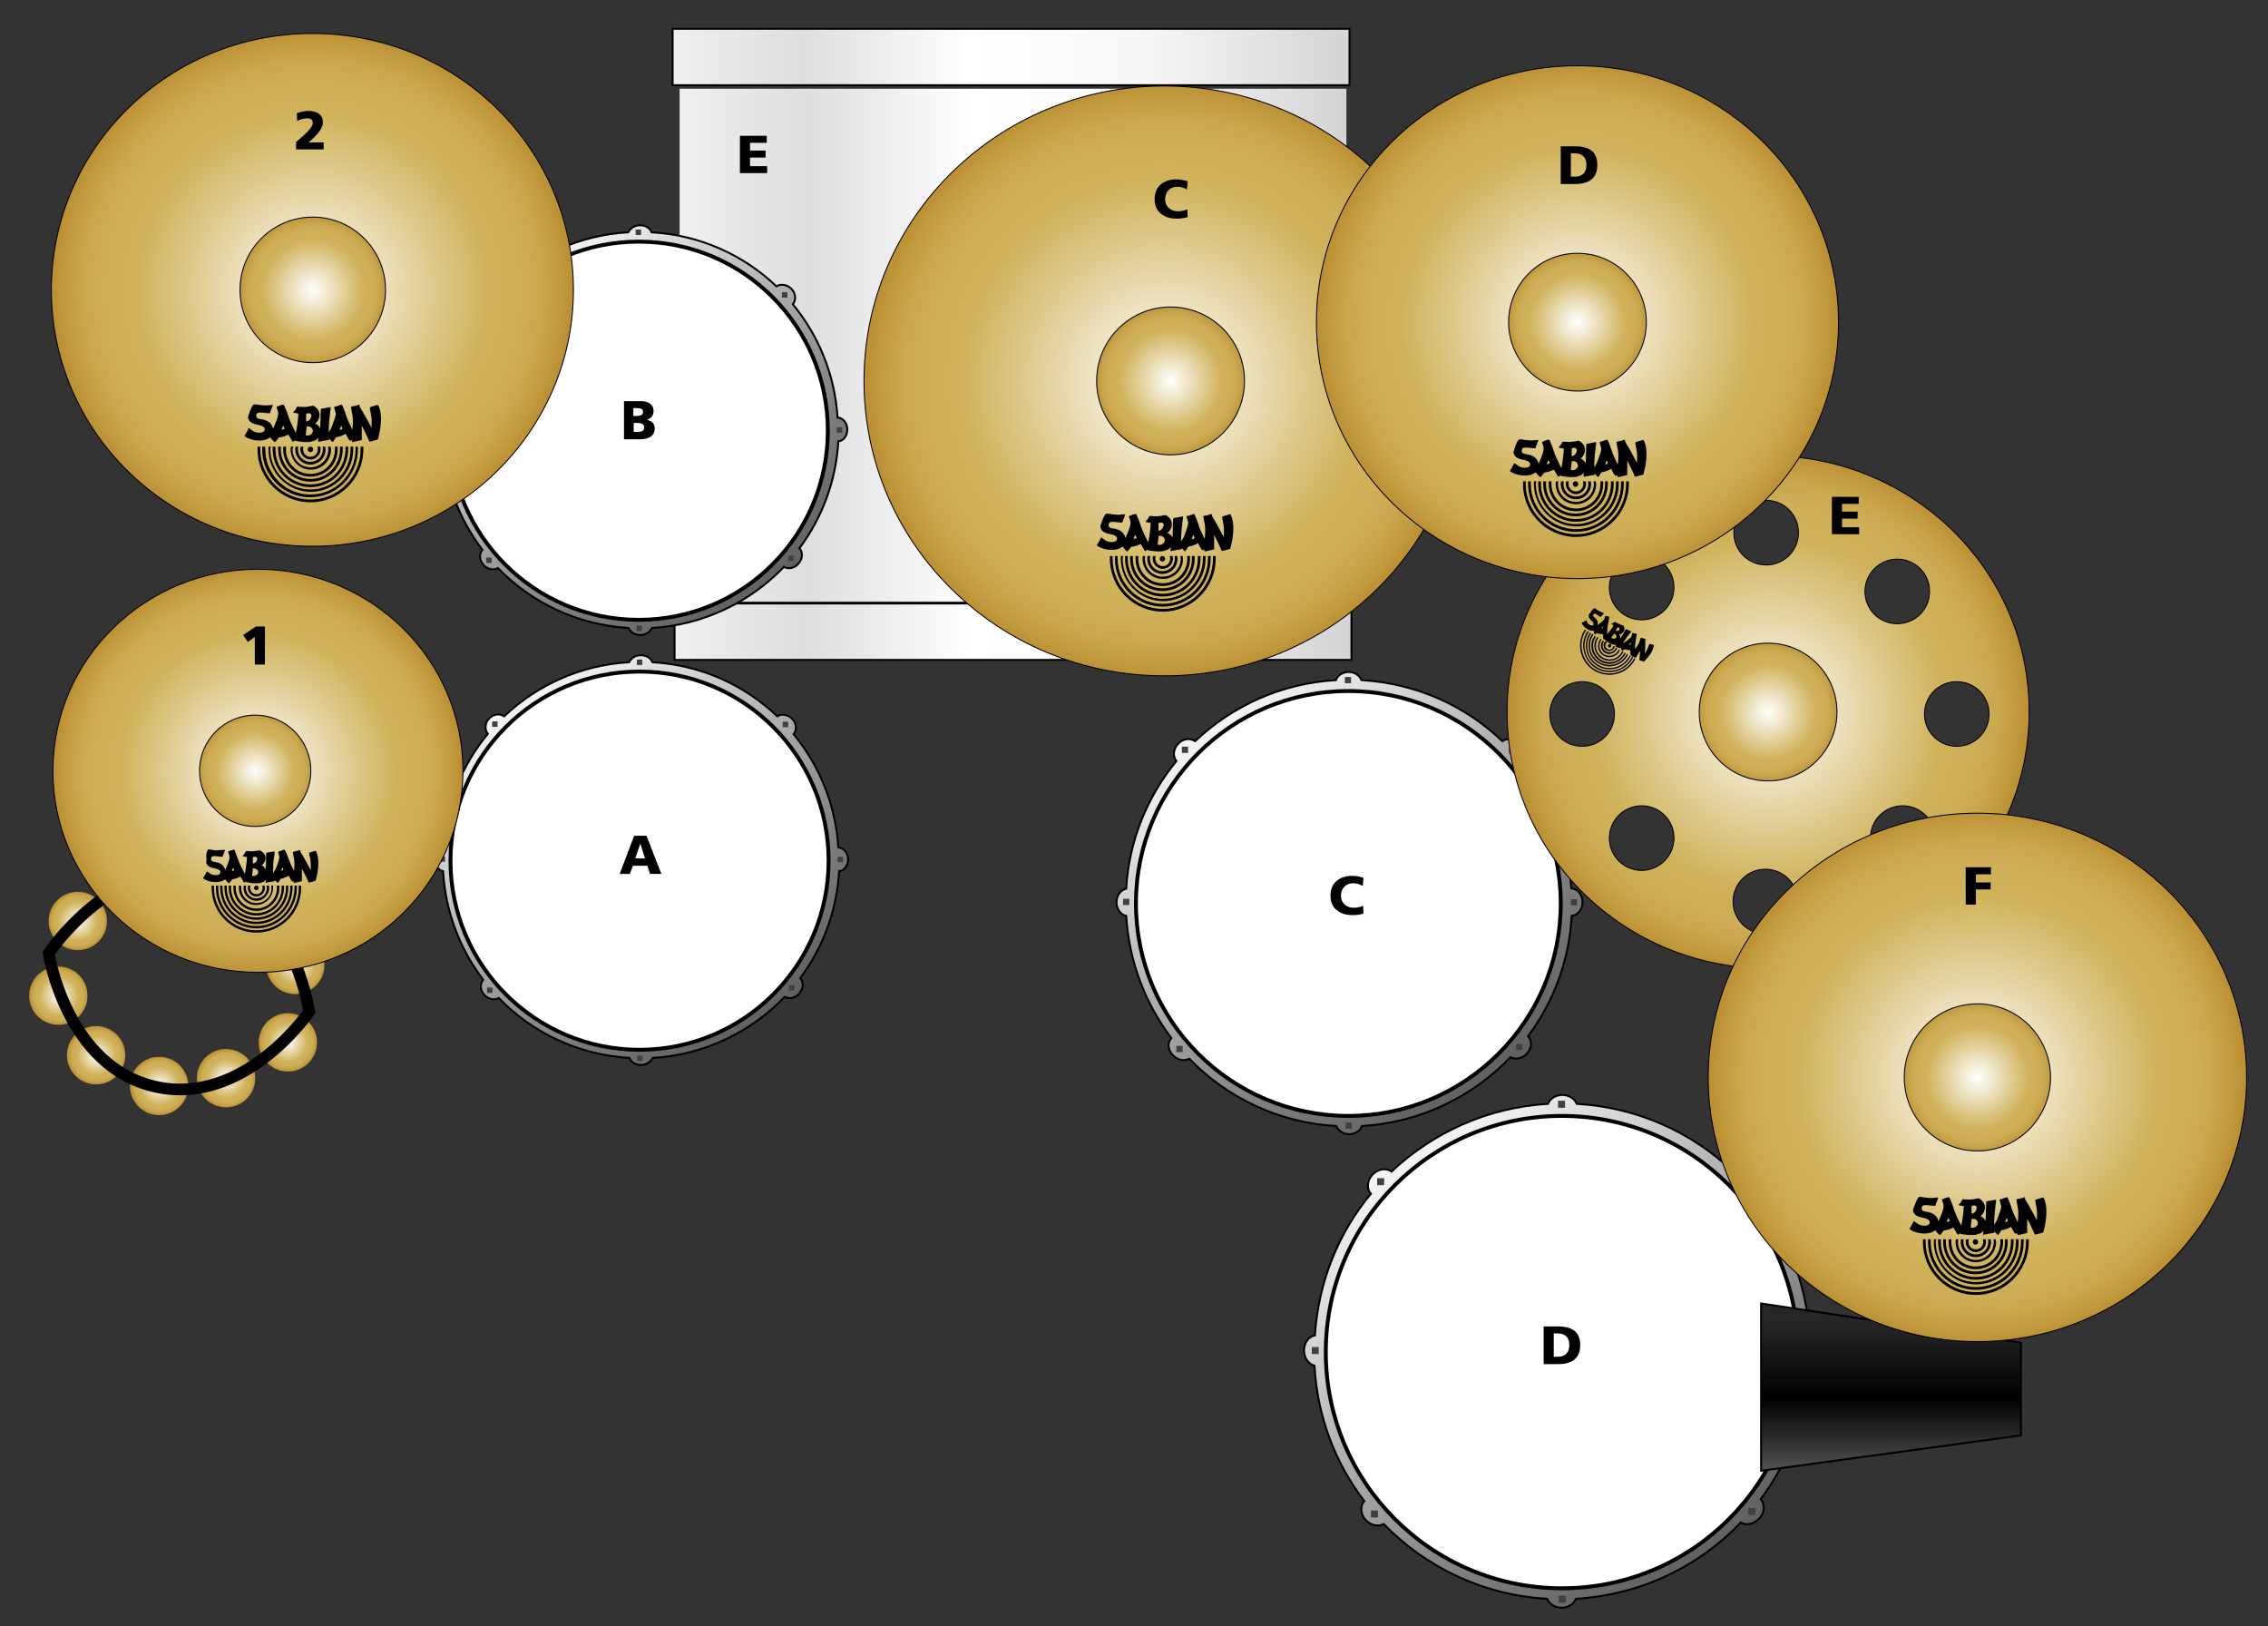 <?xml version="1.0" encoding="utf-8"?>
<!-- Generator: Adobe Illustrator 19.2.0, SVG Export Plug-In . SVG Version: 6.00 Build 0)  -->
<svg version="1.1" xmlns="http://www.w3.org/2000/svg" xmlns:xlink="http://www.w3.org/1999/xlink" x="0px" y="0px" width="583px"
	 height="418px" viewBox="0 0 583 418" style="enable-background:new 0 0 583 418;" xml:space="preserve">
<rect x="0" y="0" width="583" height="418" fill="#333333" stroke="none"/>
<style type="text/css">
	.st0{fill:url(#SVGID_1_);}
	.st1{fill:url(#SVGID_2_);stroke:#000000;stroke-width:0.5;}
	.st2{fill:url(#SVGID_3_);stroke:#000000;stroke-width:0.5;}
	.st3{fill:url(#SVGID_4_);stroke:#000000;stroke-width:0.5;}
	.st4{fill:#FFFFFF;stroke:#000000;}
	.st5{fill:#404040;}
	.st6{fill:url(#SVGID_5_);stroke:#000000;stroke-width:0.5;}
	.st7{fill:url(#SVGID_6_);stroke:#000000;stroke-width:0.5;}
	.st8{fill:url(#SVGID_7_);stroke:#000000;stroke-width:0.5;}
	.st9{fill:url(#SVGID_8_);stroke:#000000;stroke-width:0.5;}
	.st10{fill:url(#SVGID_9_);}
	.st11{fill:url(#SVGID_10_);}
	.st12{fill:url(#SVGID_11_);}
	.st13{fill:url(#SVGID_12_);}
	.st14{fill:url(#SVGID_13_);}
	.st15{fill:url(#SVGID_14_);}
	.st16{fill:url(#SVGID_15_);}
	.st17{fill:none;stroke:#000000;stroke-width:3;}
	.st18{fill:url(#SVGID_16_);stroke:#000000;stroke-width:0.25;}
	.st19{fill:url(#SVGID_17_);stroke:#000000;stroke-width:0.25;}
	.st20{display:none;}
	.st21{display:inline;}
	.st22{fill:url(#SVGID_18_);}
	.st23{fill:none;stroke:#000000;stroke-width:0.25;}
	.st24{fill:url(#SVGID_19_);stroke:#000000;stroke-width:0.25;}
	.st25{fill:url(#SVGID_20_);stroke:#000000;stroke-width:0.25;}
	.st26{fill:url(#SVGID_21_);stroke:#000000;stroke-width:0.25;}
	.st27{fill:url(#SVGID_22_);stroke:#000000;stroke-width:0.25;}
	.st28{fill:url(#SVGID_23_);stroke:#000000;stroke-width:0.25;}
	.st29{fill:url(#SVGID_24_);}
	.st30{fill:url(#SVGID_25_);stroke:#000000;stroke-width:0.25;}
	.st31{fill:url(#SVGID_26_);stroke:#000000;stroke-width:0.25;}
	.st32{fill:url(#SVGID_27_);stroke:#000000;stroke-width:0.25;}
	.st33{fill:url(#SVGID_28_);stroke:#000000;stroke-width:0.25;}
	.st34{fill:url(#SVGID_29_);stroke:#000000;stroke-width:0.25;}
</style>
<g id="Bass_Drum">
	
		<linearGradient id="SVGID_1_" gradientUnits="userSpaceOnUse" x1="110.478" y1="-22.517" x2="281.856" y2="-22.517" gradientTransform="matrix(1 0 0 1 64.25 111.25)">
		<stop  offset="0" style="stop-color:#F0F0F0"/>
		<stop  offset="0.19" style="stop-color:#DEDEDE"/>
		<stop  offset="0.44" style="stop-color:#FFFFFF"/>
		<stop  offset="0.7" style="stop-color:#F7F7F7"/>
		<stop  offset="1" style="stop-color:#D4D4D4"/>
	</linearGradient>
	<rect x="174.7" y="22.8" class="st0" width="171.4" height="131.8"/>
	
		<linearGradient id="SVGID_2_" gradientUnits="userSpaceOnUse" x1="108.679" y1="-89.966" x2="282.693" y2="-89.966" gradientTransform="matrix(1 0 0 1.125 64.25 115.875)">
		<stop  offset="0" style="stop-color:#F0F0F0"/>
		<stop  offset="0.19" style="stop-color:#DEDEDE"/>
		<stop  offset="0.44" style="stop-color:#FFFFFF"/>
		<stop  offset="0.7" style="stop-color:#F7F7F7"/>
		<stop  offset="1" style="stop-color:#D4D4D4"/>
	</linearGradient>
	<rect x="172.9" y="7.4" class="st1" width="174" height="14.5"/>
	
		<linearGradient id="SVGID_3_" gradientUnits="userSpaceOnUse" x1="108.66" y1="-78.269" x2="282.674" y2="-78.269" gradientTransform="matrix(1 0 0 1.125 64.75 250.375)">
		<stop  offset="0" style="stop-color:#F0F0F0"/>
		<stop  offset="0.19" style="stop-color:#DEDEDE"/>
		<stop  offset="0.44" style="stop-color:#FFFFFF"/>
		<stop  offset="0.7" style="stop-color:#F7F7F7"/>
		<stop  offset="1" style="stop-color:#D4D4D4"/>
	</linearGradient>
	<rect x="173.4" y="155.1" class="st2" width="174" height="14.5"/>
</g>
<g id="Drums">
	<g>
		
			<linearGradient id="SVGID_4_" gradientUnits="userSpaceOnUse" x1="58.402" y1="52.282" x2="130.314" y2="150.601" gradientTransform="matrix(1 0 0 1 72.333 122.5)">
			<stop  offset="0" style="stop-color:#FFFFFF"/>
			<stop  offset="4.822123e-02" style="stop-color:#F5F5F5"/>
			<stop  offset="0.385" style="stop-color:#B1B1B1"/>
			<stop  offset="0.666" style="stop-color:#808080"/>
			<stop  offset="0.88" style="stop-color:#626262"/>
			<stop  offset="1" style="stop-color:#575757"/>
		</linearGradient>
		<path class="st3" d="M218,220.9c0-1.7-1.1-3-2.5-3.1c-0.7-11-4.9-21.1-11.5-29.1c0.9-1.1,0.8-2.8-0.4-4c-1.1-1.1-2.8-1.3-3.8-0.6
			c-8.5-8.1-19.7-13.2-32.1-13.9c-0.4-1.1-1.6-1.8-3-1.8c-1.4,0-2.5,0.8-3,1.8c-12.4,0.7-23.7,5.9-32.1,13.9
			c-1.1-0.8-2.7-0.6-3.8,0.5c-1.2,1.2-1.3,2.9-0.4,4c-6.6,8-10.8,18.1-11.5,29.1c-1.3,0.3-2.2,1.5-2.2,3.1c0,1.5,0.9,2.8,2.2,3.1
			c0.6,10.4,4.3,20,10.3,27.9c-0.9,1.1-0.8,2.8,0.4,4c1.1,1.1,2.6,1.3,3.6,0.7c8.6,8.9,20.4,14.6,33.6,15.4c0.4,1.1,1.6,1.8,3,1.8
			c1.4,0,2.5-0.8,3-1.8c13.3-0.8,25.3-6.7,33.9-15.7c1.1,0.6,2.6,0.4,3.6-0.7c1.2-1.2,1.4-3,0.4-4.1c5.8-7.8,9.4-17.2,10-27.5
			C216.9,223.9,218,222.5,218,220.9z"/>
		<circle class="st4" cx="164.4" cy="221.2" r="48.6"/>
		<rect x="126.5" y="185.4" class="st5" width="1.4" height="1.4"/>
		<rect x="113" y="220.1" class="st5" width="1.4" height="1.4"/>
		<rect x="125.2" y="253.8" class="st5" width="1.4" height="1.4"/>
		<rect x="163.8" y="271.3" class="st5" width="1.4" height="1.4"/>
		<rect x="202.8" y="253.2" class="st5" width="1.4" height="1.4"/>
		<rect x="215.3" y="220.2" class="st5" width="1.4" height="1.4"/>
		<rect x="201.2" y="185.5" class="st5" width="1.4" height="1.4"/>
		<rect x="163.7" y="169.5" class="st5" width="1.4" height="1.4"/>
	</g>
	<g>
		
			<linearGradient id="SVGID_5_" gradientUnits="userSpaceOnUse" x1="81.315" y1="54.488" x2="162.222" y2="165.107" gradientTransform="matrix(1 0 0 1 227.333 125.5)">
			<stop  offset="0" style="stop-color:#FFFFFF"/>
			<stop  offset="4.822123e-02" style="stop-color:#F5F5F5"/>
			<stop  offset="0.385" style="stop-color:#B1B1B1"/>
			<stop  offset="0.666" style="stop-color:#808080"/>
			<stop  offset="0.88" style="stop-color:#626262"/>
			<stop  offset="1" style="stop-color:#575757"/>
		</linearGradient>
		<path class="st6" d="M406.8,231.8c0-1.9-1.3-3.4-2.9-3.5c-0.8-12.4-5.5-23.7-12.9-32.7c1-1.2,0.9-3.2-0.5-4.5
			c-1.3-1.3-3.1-1.5-4.3-0.6c-9.5-9.1-22.2-14.9-36.2-15.7c-0.5-1.2-1.8-2.1-3.3-2.1c-1.6,0-2.9,0.9-3.3,2.1
			c-14,0.8-26.6,6.6-36.2,15.7c-1.2-0.9-3.1-0.7-4.3,0.6c-1.3,1.3-1.5,3.3-0.5,4.5c-7.4,9-12.2,20.4-12.9,32.8
			c-1.4,0.3-2.5,1.7-2.5,3.5c0,1.7,1.1,3.2,2.5,3.5c0.7,11.7,4.9,22.5,11.6,31.4c-1.1,1.2-0.9,3.2,0.5,4.5c1.2,1.2,2.9,1.5,4.1,0.8
			c9.7,10,23,16.5,37.8,17.3c0.5,1.2,1.8,2.1,3.3,2.1c1.6,0,2.9-0.9,3.3-2.1c15-0.9,28.4-7.5,38.2-17.7c1.2,0.7,2.9,0.4,4.1-0.8
			c1.4-1.4,1.5-3.4,0.4-4.6c6.5-8.7,10.6-19.4,11.2-30.9C405.6,235.2,406.8,233.7,406.8,231.8z"/>
		<circle class="st4" cx="346.6" cy="232.2" r="54.6"/>
		<rect x="303.8" y="191.9" class="st5" width="1.6" height="1.6"/>
		<rect x="288.7" y="231" class="st5" width="1.6" height="1.6"/>
		<rect x="302.4" y="268.8" class="st5" width="1.6" height="1.6"/>
		<rect x="345.9" y="288.5" class="st5" width="1.6" height="1.6"/>
		<rect x="389.7" y="268.3" class="st5" width="1.6" height="1.6"/>
		<rect x="403.8" y="231.1" class="st5" width="1.6" height="1.6"/>
		<rect x="387.9" y="192.1" class="st5" width="1.6" height="1.6"/>
		<rect x="345.7" y="174" class="st5" width="1.6" height="1.6"/>
	</g>
	<g>
		
			<linearGradient id="SVGID_6_" gradientUnits="userSpaceOnUse" x1="87.573" y1="64.517" x2="168.779" y2="175.544" gradientTransform="matrix(1.107 0 0 1.107 262.436 218.16)">
			<stop  offset="0" style="stop-color:#FFFFFF"/>
			<stop  offset="4.822123e-02" style="stop-color:#F5F5F5"/>
			<stop  offset="0.385" style="stop-color:#B1B1B1"/>
			<stop  offset="0.666" style="stop-color:#808080"/>
			<stop  offset="0.88" style="stop-color:#626262"/>
			<stop  offset="1" style="stop-color:#575757"/>
		</linearGradient>
		<path class="st7" d="M468.4,347.1c0-2.1-1.4-3.8-3.2-3.9c-0.9-13.8-6.1-26.4-14.4-36.4c1.2-1.3,1-3.5-0.5-5
			c-1.4-1.4-3.5-1.7-4.8-0.7c-10.6-10.1-24.6-16.5-40.2-17.4c-0.5-1.3-2-2.3-3.7-2.3c-1.7,0-3.2,1-3.7,2.3
			c-15.5,0.9-29.6,7.4-40.2,17.4c-1.3-1-3.4-0.7-4.8,0.7c-1.5,1.5-1.7,3.7-0.5,5c-8.3,10-13.5,22.6-14.4,36.4
			c-1.6,0.3-2.8,1.9-2.8,3.9c0,1.9,1.2,3.5,2.7,3.9c0.7,13.1,5.4,25.1,12.8,34.8c-1.2,1.3-1,3.5,0.5,5c1.3,1.3,3.2,1.6,4.5,0.9
			c10.8,11.1,25.6,18.3,42,19.2c0.5,1.3,2,2.3,3.7,2.3c1.7,0,3.2-1,3.7-2.3c16.7-1,31.6-8.3,42.4-19.6c1.3,0.8,3.2,0.5,4.6-0.9
			c1.5-1.5,1.7-3.7,0.5-5.1c7.2-9.7,11.8-21.5,12.5-34.3C467,350.9,468.4,349.2,468.4,347.1z"/>
		<circle class="st4" cx="401.5" cy="347.5" r="60.7"/>
		<rect x="354" y="302.8" class="st5" width="1.8" height="1.8"/>
		<rect x="337.2" y="346.2" class="st5" width="1.8" height="1.8"/>
		<rect x="352.4" y="388.2" class="st5" width="1.8" height="1.8"/>
		<rect x="400.7" y="410.1" class="st5" width="1.8" height="1.8"/>
		<rect x="449.4" y="387.6" class="st5" width="1.8" height="1.8"/>
		<rect x="465" y="346.3" class="st5" width="1.8" height="1.8"/>
		<rect x="447.4" y="302.9" class="st5" width="1.8" height="1.8"/>
		<rect x="400.5" y="282.9" class="st5" width="1.8" height="1.8"/>
	</g>
	<g>
		
			<linearGradient id="SVGID_7_" gradientUnits="userSpaceOnUse" x1="-12.052" y1="40.558" x2="79.434" y2="165.639" gradientTransform="matrix(0.786 0 0 0.786 140.202 32.753)">
			<stop  offset="0" style="stop-color:#FFFFFF"/>
			<stop  offset="4.822123e-02" style="stop-color:#F5F5F5"/>
			<stop  offset="0.385" style="stop-color:#B1B1B1"/>
			<stop  offset="0.666" style="stop-color:#808080"/>
			<stop  offset="0.88" style="stop-color:#626262"/>
			<stop  offset="1" style="stop-color:#575757"/>
		</linearGradient>
		<path class="st8" d="M217.8,110.4c0-1.7-1.1-3-2.5-3.1c-0.7-11-4.9-21.1-11.5-29.1c0.9-1.1,0.8-2.8-0.4-4
			c-1.1-1.1-2.8-1.3-3.8-0.6c-8.5-8.1-19.7-13.2-32.1-13.9c-0.4-1.1-1.6-1.8-3-1.8c-1.4,0-2.5,0.8-3,1.8
			c-12.4,0.7-23.7,5.9-32.1,13.9c-1.1-0.8-2.7-0.6-3.8,0.5c-1.2,1.2-1.3,2.9-0.4,4c-6.6,8-10.8,18.1-11.5,29.1
			c-1.3,0.3-2.2,1.5-2.2,3.1c0,1.5,0.9,2.8,2.2,3.1c0.6,10.4,4.3,20,10.3,27.9c-0.9,1.1-0.8,2.8,0.4,4c1.1,1.1,2.6,1.3,3.6,0.7
			c8.6,8.9,20.4,14.6,33.6,15.4c0.4,1.1,1.6,1.8,3,1.8c1.4,0,2.5-0.8,3-1.8c13.3-0.8,25.3-6.7,33.9-15.7c1.1,0.6,2.6,0.4,3.6-0.7
			c1.2-1.2,1.4-3,0.4-4.1c5.8-7.8,9.4-17.2,10-27.5C216.7,113.4,217.8,112.1,217.8,110.4z"/>
		<circle class="st4" cx="164.2" cy="110.7" r="48.6"/>
		<rect x="126.2" y="75" class="st5" width="1.4" height="1.4"/>
		<rect x="112.8" y="109.7" class="st5" width="1.4" height="1.4"/>
		<rect x="125" y="143.3" class="st5" width="1.4" height="1.4"/>
		<rect x="163.6" y="160.8" class="st5" width="1.4" height="1.4"/>
		<rect x="202.6" y="142.8" class="st5" width="1.4" height="1.4"/>
		<rect x="215.1" y="109.8" class="st5" width="1.4" height="1.4"/>
		<rect x="201" y="75.1" class="st5" width="1.4" height="1.4"/>
		<rect x="163.4" y="59" class="st5" width="1.4" height="1.4"/>
	</g>
</g>
<g id="Layer_9">
	<linearGradient id="SVGID_8_" gradientUnits="userSpaceOnUse" x1="486.09" y1="383.514" x2="486.09" y2="339.571">
		<stop  offset="0" style="stop-color:#6B6B6B"/>
		<stop  offset="0.544" style="stop-color:#000000"/>
		<stop  offset="0.984" style="stop-color:#262626"/>
	</linearGradient>
	<polygon class="st9" points="519.5,345.1 519.5,368.9 452.7,378 452.7,335 	"/>
	<g>
		
			<radialGradient id="SVGID_9_" cx="42.514" cy="291.858" r="7.484" gradientTransform="matrix(0.975 0.218 -0.218 0.975 63.242 -14.709)" gradientUnits="userSpaceOnUse">
			<stop  offset="0" style="stop-color:#FFFFFF"/>
			<stop  offset="0.68" style="stop-color:#D0B25A"/>
			<stop  offset="0.796" style="stop-color:#CEAF58"/>
			<stop  offset="0.877" style="stop-color:#CAA84F"/>
			<stop  offset="0.946" style="stop-color:#C39C41"/>
			<stop  offset="1" style="stop-color:#BC8F34"/>
		</radialGradient>
		<circle class="st10" cx="40.9" cy="279.1" r="7.5"/>
		
			<radialGradient id="SVGID_10_" cx="58.858" cy="286.208" r="7.484" gradientTransform="matrix(0.975 0.218 -0.218 0.975 63.242 -14.709)" gradientUnits="userSpaceOnUse">
			<stop  offset="0" style="stop-color:#FFFFFF"/>
			<stop  offset="0.68" style="stop-color:#D0B25A"/>
			<stop  offset="0.796" style="stop-color:#CEAF58"/>
			<stop  offset="0.877" style="stop-color:#CAA84F"/>
			<stop  offset="0.946" style="stop-color:#C39C41"/>
			<stop  offset="1" style="stop-color:#BC8F34"/>
		</radialGradient>
		<circle class="st11" cx="58.1" cy="277.1" r="7.5"/>
		
			<radialGradient id="SVGID_11_" cx="72.296" cy="273.683" r="7.484" gradientTransform="matrix(0.975 0.218 -0.218 0.975 63.242 -14.709)" gradientUnits="userSpaceOnUse">
			<stop  offset="0" style="stop-color:#FFFFFF"/>
			<stop  offset="0.68" style="stop-color:#D0B25A"/>
			<stop  offset="0.796" style="stop-color:#CEAF58"/>
			<stop  offset="0.877" style="stop-color:#CAA84F"/>
			<stop  offset="0.946" style="stop-color:#C39C41"/>
			<stop  offset="1" style="stop-color:#BC8F34"/>
		</radialGradient>
		<circle class="st12" cx="74" cy="267.9" r="7.5"/>
		
			<radialGradient id="SVGID_12_" cx="24.95" cy="287.738" r="7.484" gradientTransform="matrix(0.975 0.218 -0.218 0.975 63.242 -14.709)" gradientUnits="userSpaceOnUse">
			<stop  offset="0" style="stop-color:#FFFFFF"/>
			<stop  offset="0.68" style="stop-color:#D0B25A"/>
			<stop  offset="0.796" style="stop-color:#CEAF58"/>
			<stop  offset="0.877" style="stop-color:#CAA84F"/>
			<stop  offset="0.946" style="stop-color:#C39C41"/>
			<stop  offset="1" style="stop-color:#BC8F34"/>
		</radialGradient>
		<circle class="st13" cx="24.7" cy="271.2" r="7.5"/>
		
			<radialGradient id="SVGID_13_" cx="12.119" cy="274.908" r="7.484" gradientTransform="matrix(0.975 0.218 -0.218 0.975 63.242 -14.709)" gradientUnits="userSpaceOnUse">
			<stop  offset="0" style="stop-color:#FFFFFF"/>
			<stop  offset="0.68" style="stop-color:#D0B25A"/>
			<stop  offset="0.796" style="stop-color:#CEAF58"/>
			<stop  offset="0.877" style="stop-color:#CAA84F"/>
			<stop  offset="0.946" style="stop-color:#C39C41"/>
			<stop  offset="1" style="stop-color:#BC8F34"/>
		</radialGradient>
		<circle class="st14" cx="15" cy="255.9" r="7.5"/>
		
			<radialGradient id="SVGID_14_" cx="12.729" cy="255.052" r="7.484" gradientTransform="matrix(0.975 0.218 -0.218 0.975 63.242 -14.709)" gradientUnits="userSpaceOnUse">
			<stop  offset="0" style="stop-color:#FFFFFF"/>
			<stop  offset="0.68" style="stop-color:#D0B25A"/>
			<stop  offset="0.796" style="stop-color:#CEAF58"/>
			<stop  offset="0.877" style="stop-color:#CAA84F"/>
			<stop  offset="0.946" style="stop-color:#C39C41"/>
			<stop  offset="1" style="stop-color:#BC8F34"/>
		</radialGradient>
		<circle class="st15" cx="20" cy="236.7" r="7.5"/>
		
			<radialGradient id="SVGID_15_" cx="69.852" cy="253.829" r="7.484" gradientTransform="matrix(0.975 0.218 -0.218 0.975 63.242 -14.709)" gradientUnits="userSpaceOnUse">
			<stop  offset="0" style="stop-color:#FFFFFF"/>
			<stop  offset="0.68" style="stop-color:#D0B25A"/>
			<stop  offset="0.796" style="stop-color:#CEAF58"/>
			<stop  offset="0.877" style="stop-color:#CAA84F"/>
			<stop  offset="0.946" style="stop-color:#C39C41"/>
			<stop  offset="1" style="stop-color:#BC8F34"/>
		</radialGradient>
		<circle class="st16" cx="75.9" cy="248" r="7.5"/>
		<path class="st17" d="M79.5,260c0,0-16.6,24.4-39.5,19.3C17,274.2,12.5,245,12.5,245s16.8-25.3,39.7-20.2
			C75.1,230,79.5,260,79.5,260z"/>
	</g>
</g>
<g id="Snare_2">
</g>
<g id="Ride_Cym">
	<g>
		
			<radialGradient id="SVGID_16_" cx="181.325" cy="115.272" r="76.721" gradientTransform="matrix(0.999 0 0 0.999 118.175 -17.271)" gradientUnits="userSpaceOnUse">
			<stop  offset="0" style="stop-color:#FFFFFF"/>
			<stop  offset="0.68" style="stop-color:#D0B25A"/>
			<stop  offset="0.796" style="stop-color:#CEAF58"/>
			<stop  offset="0.877" style="stop-color:#CAA84F"/>
			<stop  offset="0.946" style="stop-color:#C39C41"/>
			<stop  offset="1" style="stop-color:#BC8F34"/>
		</radialGradient>
		<ellipse class="st18" cx="299.3" cy="97.9" rx="77.2" ry="75.8"/>
		
			<radialGradient id="SVGID_17_" cx="178.939" cy="114.272" r="19.497" gradientTransform="matrix(0.999 0 0 0.999 122.171 -16.272)" gradientUnits="userSpaceOnUse">
			<stop  offset="0" style="stop-color:#FFFFFF"/>
			<stop  offset="0.68" style="stop-color:#D0B25A"/>
			<stop  offset="0.796" style="stop-color:#CEAF58"/>
			<stop  offset="0.877" style="stop-color:#CAA84F"/>
			<stop  offset="0.946" style="stop-color:#C39C41"/>
			<stop  offset="1" style="stop-color:#BC8F34"/>
		</radialGradient>
		<circle class="st19" cx="300.9" cy="97.9" r="19"/>
	</g>
</g>
<g id="Layer_10" class="st20">
	<g class="st21">
		<g>
			<g>
				
					<radialGradient id="SVGID_18_" cx="578.331" cy="275.5" r="65.534" gradientTransform="matrix(1 0 0 1 -44.331 -34.5)" gradientUnits="userSpaceOnUse">
					<stop  offset="0" style="stop-color:#FFFFFF"/>
					<stop  offset="0.68" style="stop-color:#D0B25A"/>
					<stop  offset="0.796" style="stop-color:#CEAF58"/>
					<stop  offset="0.877" style="stop-color:#CAA84F"/>
					<stop  offset="0.946" style="stop-color:#C39C41"/>
					<stop  offset="1" style="stop-color:#BC8F34"/>
				</radialGradient>
				<path class="st22" d="M534,176.2c-36.5,0-66,29-66,64.8c0,35.8,29.6,64.8,66,64.8s66-29,66-64.8
					C600,205.2,570.5,176.2,534,176.2z M487,249.7c-4.5,0-8.2-3.7-8.2-8.2c0-4.5,3.7-8.2,8.2-8.2c4.5,0,8.2,3.7,8.2,8.2
					C495.2,246,491.5,249.7,487,249.7z M502,281c-4.5,0-8.2-3.7-8.2-8.2s3.7-8.2,8.2-8.2c4.5,0,8.2,3.7,8.2,8.2S506.5,281,502,281z
					 M502,217.7c-4.5,0-8.2-3.7-8.2-8.2c0-4.5,3.7-8.2,8.2-8.2c4.5,0,8.2,3.7,8.2,8.2C510.2,214,506.5,217.7,502,217.7z M533.3,297
					c-4.5,0-8.2-3.7-8.2-8.2c0-4.5,3.7-8.2,8.2-8.2c4.5,0,8.2,3.7,8.2,8.2C541.5,293.3,537.8,297,533.3,297z M533.5,203.8
					c-4.5,0-8.2-3.7-8.2-8.2c0-4.5,3.7-8.2,8.2-8.2c4.5,0,8.2,3.7,8.2,8.2C541.7,200.2,538,203.8,533.5,203.8z M566.7,202.3
					c4.5,0,8.2,3.7,8.2,8.2c0,4.5-3.7,8.2-8.2,8.2c-4.5,0-8.2-3.7-8.2-8.2C558.5,206,562.2,202.3,566.7,202.3z M568,281
					c-4.5,0-8.2-3.7-8.2-8.2s3.7-8.2,8.2-8.2c4.5,0,8.2,3.7,8.2,8.2S572.5,281,568,281z M581.7,249.7c-4.5,0-8.2-3.7-8.2-8.2
					c0-4.5,3.7-8.2,8.2-8.2c4.5,0,8.2,3.7,8.2,8.2C589.8,246,586.2,249.7,581.7,249.7z"/>
			</g>
			<g>
				<path class="st23" d="M534,176.2c-36.5,0-66,29-66,64.8c0,35.8,29.6,64.8,66,64.8s66-29,66-64.8
					C600,205.2,570.5,176.2,534,176.2z M487,249.7c-4.5,0-8.2-3.7-8.2-8.2c0-4.5,3.7-8.2,8.2-8.2c4.5,0,8.2,3.7,8.2,8.2
					C495.2,246,491.5,249.7,487,249.7z M502,281c-4.5,0-8.2-3.7-8.2-8.2s3.7-8.2,8.2-8.2c4.5,0,8.2,3.7,8.2,8.2S506.5,281,502,281z
					 M502,217.7c-4.5,0-8.2-3.7-8.2-8.2c0-4.5,3.7-8.2,8.2-8.2c4.5,0,8.2,3.7,8.2,8.2C510.2,214,506.5,217.7,502,217.7z M533.3,297
					c-4.5,0-8.2-3.7-8.2-8.2c0-4.5,3.7-8.2,8.2-8.2c4.5,0,8.2,3.7,8.2,8.2C541.5,293.3,537.8,297,533.3,297z M533.5,203.8
					c-4.5,0-8.2-3.7-8.2-8.2c0-4.5,3.7-8.2,8.2-8.2c4.5,0,8.2,3.7,8.2,8.2C541.7,200.2,538,203.8,533.5,203.8z M566.7,202.3
					c4.5,0,8.2,3.7,8.2,8.2c0,4.5-3.7,8.2-8.2,8.2c-4.5,0-8.2-3.7-8.2-8.2C558.5,206,562.2,202.3,566.7,202.3z M568,281
					c-4.5,0-8.2-3.7-8.2-8.2s3.7-8.2,8.2-8.2c4.5,0,8.2,3.7,8.2,8.2S572.5,281,568,281z M581.7,249.7c-4.5,0-8.2-3.7-8.2-8.2
					c0-4.5,3.7-8.2,8.2-8.2c4.5,0,8.2,3.7,8.2,8.2C589.8,246,586.2,249.7,581.7,249.7z"/>
			</g>
		</g>
		
			<radialGradient id="SVGID_19_" cx="450.978" cy="178" r="17.875" gradientTransform="matrix(1 0 0 1 83.022 63)" gradientUnits="userSpaceOnUse">
			<stop  offset="0" style="stop-color:#FFFFFF"/>
			<stop  offset="0.68" style="stop-color:#D0B25A"/>
			<stop  offset="0.796" style="stop-color:#CEAF58"/>
			<stop  offset="0.877" style="stop-color:#CAA84F"/>
			<stop  offset="0.946" style="stop-color:#C39C41"/>
			<stop  offset="1" style="stop-color:#BC8F34"/>
		</radialGradient>
		<ellipse class="st24" cx="534" cy="241" rx="17.4" ry="17.4"/>
	</g>
</g>
<g id="Cymbals">
	<g>
		
			<radialGradient id="SVGID_20_" cx="60.866" cy="193.117" r="52.433" gradientTransform="matrix(0.999 0 0 0.999 5.497 5.206)" gradientUnits="userSpaceOnUse">
			<stop  offset="0" style="stop-color:#FFFFFF"/>
			<stop  offset="0.68" style="stop-color:#D0B25A"/>
			<stop  offset="0.796" style="stop-color:#CEAF58"/>
			<stop  offset="0.877" style="stop-color:#CAA84F"/>
			<stop  offset="0.946" style="stop-color:#C39C41"/>
			<stop  offset="1" style="stop-color:#BC8F34"/>
		</radialGradient>
		<ellipse class="st25" cx="66.3" cy="198.1" rx="52.7" ry="51.8"/>
		
			<radialGradient id="SVGID_21_" cx="65.214" cy="191.117" r="14.814" gradientTransform="matrix(0.999 0 0 0.999 0.501 7.204)" gradientUnits="userSpaceOnUse">
			<stop  offset="0" style="stop-color:#FFFFFF"/>
			<stop  offset="0.68" style="stop-color:#D0B25A"/>
			<stop  offset="0.796" style="stop-color:#CEAF58"/>
			<stop  offset="0.877" style="stop-color:#CAA84F"/>
			<stop  offset="0.946" style="stop-color:#C39C41"/>
			<stop  offset="1" style="stop-color:#BC8F34"/>
		</radialGradient>
		<ellipse class="st26" cx="65.6" cy="198.1" rx="14.3" ry="14.3"/>
	</g>
	<g>
		
			<radialGradient id="SVGID_22_" cx="87.208" cy="64.359" r="69.514" gradientTransform="matrix(0.959 0 0 0.959 -3.364 12.819)" gradientUnits="userSpaceOnUse">
			<stop  offset="0" style="stop-color:#FFFFFF"/>
			<stop  offset="0.68" style="stop-color:#D0B25A"/>
			<stop  offset="0.796" style="stop-color:#CEAF58"/>
			<stop  offset="0.877" style="stop-color:#CAA84F"/>
			<stop  offset="0.946" style="stop-color:#C39C41"/>
			<stop  offset="1" style="stop-color:#BC8F34"/>
		</radialGradient>
		<ellipse class="st27" cx="80.3" cy="74.5" rx="67.1" ry="65.9"/>
		
			<radialGradient id="SVGID_23_" cx="91.388" cy="64.359" r="20.074" gradientTransform="matrix(0.959 0 0 0.959 -7.2 12.819)" gradientUnits="userSpaceOnUse">
			<stop  offset="0" style="stop-color:#FFFFFF"/>
			<stop  offset="0.68" style="stop-color:#D0B25A"/>
			<stop  offset="0.796" style="stop-color:#CEAF58"/>
			<stop  offset="0.877" style="stop-color:#CAA84F"/>
			<stop  offset="0.946" style="stop-color:#C39C41"/>
			<stop  offset="1" style="stop-color:#BC8F34"/>
		</radialGradient>
		<ellipse class="st28" cx="80.4" cy="74.5" rx="18.7" ry="18.7"/>
	</g>
	<g>
		<g>
			<g>
				
					<radialGradient id="SVGID_24_" cx="454.669" cy="182.996" r="66.727" gradientTransform="matrix(0.999 0 0 0.999 0.294 0.211)" gradientUnits="userSpaceOnUse">
					<stop  offset="0" style="stop-color:#FFFFFF"/>
					<stop  offset="0.68" style="stop-color:#D0B25A"/>
					<stop  offset="0.796" style="stop-color:#CEAF58"/>
					<stop  offset="0.877" style="stop-color:#CAA84F"/>
					<stop  offset="0.946" style="stop-color:#C39C41"/>
					<stop  offset="1" style="stop-color:#BC8F34"/>
				</radialGradient>
				<path class="st29" d="M454.5,117.1c-37.1,0-67.1,29.5-67.1,65.9c0,36.4,30.1,65.9,67.1,65.9s67.1-29.5,67.1-65.9
					C521.7,146.6,491.6,117.1,454.5,117.1z M406.7,191.8c-4.6,0-8.3-3.7-8.3-8.3c0-4.6,3.7-8.3,8.3-8.3c4.6,0,8.3,3.7,8.3,8.3
					C415,188.1,411.3,191.8,406.7,191.8z M422,223.7c-4.6,0-8.3-3.7-8.3-8.3c0-4.6,3.7-8.3,8.3-8.3c4.6,0,8.3,3.7,8.3,8.3
					C430.3,220,426.5,223.7,422,223.7z M422,159.3c-4.6,0-8.3-3.7-8.3-8.3c0-4.6,3.7-8.3,8.3-8.3c4.6,0,8.3,3.7,8.3,8.3
					C430.3,155.6,426.5,159.3,422,159.3z M453.8,240c-4.6,0-8.3-3.7-8.3-8.3c0-4.6,3.7-8.3,8.3-8.3c4.6,0,8.3,3.7,8.3,8.3
					C462.1,236.3,458.4,240,453.8,240z M454,145.2c-4.6,0-8.3-3.7-8.3-8.3s3.7-8.3,8.3-8.3c4.6,0,8.3,3.7,8.3,8.3
					S458.6,145.2,454,145.2z M487.7,143.7c4.6,0,8.3,3.7,8.3,8.3s-3.7,8.3-8.3,8.3c-4.6,0-8.3-3.7-8.3-8.3S483.2,143.7,487.7,143.7z
					 M489.1,223.7c-4.6,0-8.3-3.7-8.3-8.3c0-4.6,3.7-8.3,8.3-8.3c4.6,0,8.3,3.7,8.3,8.3C497.4,220,493.7,223.7,489.1,223.7z
					 M503,191.8c-4.6,0-8.3-3.7-8.3-8.3c0-4.6,3.7-8.3,8.3-8.3c4.6,0,8.3,3.7,8.3,8.3C511.3,188.1,507.6,191.8,503,191.8z"/>
			</g>
			<g>
				<path class="st23" d="M454.5,117.1c-37.1,0-67.1,29.5-67.1,65.9c0,36.4,30.1,65.9,67.1,65.9s67.1-29.5,67.1-65.9
					C521.7,146.6,491.6,117.1,454.5,117.1z M406.7,191.8c-4.6,0-8.3-3.7-8.3-8.3c0-4.6,3.7-8.3,8.3-8.3c4.6,0,8.3,3.7,8.3,8.3
					C415,188.1,411.3,191.8,406.7,191.8z M422,223.7c-4.6,0-8.3-3.7-8.3-8.3c0-4.6,3.7-8.3,8.3-8.3c4.6,0,8.3,3.7,8.3,8.3
					C430.3,220,426.5,223.7,422,223.7z M422,159.3c-4.6,0-8.3-3.7-8.3-8.3c0-4.6,3.7-8.3,8.3-8.3c4.6,0,8.3,3.7,8.3,8.3
					C430.3,155.6,426.5,159.3,422,159.3z M453.8,240c-4.6,0-8.3-3.7-8.3-8.3c0-4.6,3.7-8.3,8.3-8.3c4.6,0,8.3,3.7,8.3,8.3
					C462.1,236.3,458.4,240,453.8,240z M454,145.2c-4.6,0-8.3-3.7-8.3-8.3s3.7-8.3,8.3-8.3c4.6,0,8.3,3.7,8.3,8.3
					S458.6,145.2,454,145.2z M487.7,143.7c4.6,0,8.3,3.7,8.3,8.3s-3.7,8.3-8.3,8.3c-4.6,0-8.3-3.7-8.3-8.3S483.2,143.7,487.7,143.7z
					 M489.1,223.7c-4.6,0-8.3-3.7-8.3-8.3c0-4.6,3.7-8.3,8.3-8.3c4.6,0,8.3,3.7,8.3,8.3C497.4,220,493.7,223.7,489.1,223.7z
					 M503,191.8c-4.6,0-8.3-3.7-8.3-8.3c0-4.6,3.7-8.3,8.3-8.3c4.6,0,8.3,3.7,8.3,8.3C511.3,188.1,507.6,191.8,503,191.8z"/>
			</g>
		</g>
		
			<radialGradient id="SVGID_25_" cx="371.647" cy="119.996" r="18.201" gradientTransform="matrix(0.999 0 0 0.999 83.232 63.148)" gradientUnits="userSpaceOnUse">
			<stop  offset="0" style="stop-color:#FFFFFF"/>
			<stop  offset="0.68" style="stop-color:#D0B25A"/>
			<stop  offset="0.796" style="stop-color:#CEAF58"/>
			<stop  offset="0.877" style="stop-color:#CAA84F"/>
			<stop  offset="0.946" style="stop-color:#C39C41"/>
			<stop  offset="1" style="stop-color:#BC8F34"/>
		</radialGradient>
		<ellipse class="st30" cx="454.5" cy="183" rx="17.7" ry="17.7"/>
	</g>
	<g>
		
			<radialGradient id="SVGID_26_" cx="451.551" cy="228.927" r="68.777" gradientTransform="matrix(0.999 0 0 0.999 57.236 48.163)" gradientUnits="userSpaceOnUse">
			<stop  offset="0" style="stop-color:#FFFFFF"/>
			<stop  offset="0.68" style="stop-color:#D0B25A"/>
			<stop  offset="0.796" style="stop-color:#CEAF58"/>
			<stop  offset="0.877" style="stop-color:#CAA84F"/>
			<stop  offset="0.946" style="stop-color:#C39C41"/>
			<stop  offset="1" style="stop-color:#BC8F34"/>
		</radialGradient>
		<ellipse class="st31" cx="508.3" cy="276.9" rx="69.2" ry="67.9"/>
		
			<radialGradient id="SVGID_27_" cx="449.389" cy="228.927" r="19.556" gradientTransform="matrix(0.999 0 0 0.999 59.396 48.163)" gradientUnits="userSpaceOnUse">
			<stop  offset="0" style="stop-color:#FFFFFF"/>
			<stop  offset="0.68" style="stop-color:#D0B25A"/>
			<stop  offset="0.796" style="stop-color:#CEAF58"/>
			<stop  offset="0.877" style="stop-color:#CAA84F"/>
			<stop  offset="0.946" style="stop-color:#C39C41"/>
			<stop  offset="1" style="stop-color:#BC8F34"/>
		</radialGradient>
		<ellipse class="st32" cx="508.3" cy="276.9" rx="18.8" ry="18.9"/>
	</g>
	<g>
		
			<radialGradient id="SVGID_28_" cx="324.652" cy="19.651" r="66.727" gradientTransform="matrix(0.999 0 0 0.999 81.212 63.148)" gradientUnits="userSpaceOnUse">
			<stop  offset="0" style="stop-color:#FFFFFF"/>
			<stop  offset="0.68" style="stop-color:#D0B25A"/>
			<stop  offset="0.796" style="stop-color:#CEAF58"/>
			<stop  offset="0.877" style="stop-color:#CAA84F"/>
			<stop  offset="0.946" style="stop-color:#C39C41"/>
			<stop  offset="1" style="stop-color:#BC8F34"/>
		</radialGradient>
		<ellipse class="st33" cx="405.5" cy="82.8" rx="67.1" ry="65.9"/>
		
			<radialGradient id="SVGID_29_" cx="322.63" cy="19.651" r="18.2" gradientTransform="matrix(0.999 0 0 0.999 83.232 63.148)" gradientUnits="userSpaceOnUse">
			<stop  offset="0" style="stop-color:#FFFFFF"/>
			<stop  offset="0.68" style="stop-color:#D0B25A"/>
			<stop  offset="0.796" style="stop-color:#CEAF58"/>
			<stop  offset="0.877" style="stop-color:#CAA84F"/>
			<stop  offset="0.946" style="stop-color:#C39C41"/>
			<stop  offset="1" style="stop-color:#BC8F34"/>
		</radialGradient>
		<ellipse class="st34" cx="405.5" cy="82.8" rx="17.7" ry="17.7"/>
	</g>
</g>
<g id="Layer_8">
	<g>
		<path d="M404.3,124.4c0-0.4,0.3-0.7,0.7-0.7c0.4,0,0.7,0.3,0.7,0.7c0,0.4-0.3,0.7-0.7,0.7C404.7,125.2,404.3,124.8,404.3,124.4"/>
		<path d="M403.2,124.4c0,1.1,0.9,1.9,1.9,1.9c1.1,0,1.9-0.9,1.9-1.9c0-0.3-0.1-0.5-0.1-0.7h0.7c0.1,0.2,0.1,0.5,0.1,0.7
			c0,1.4-1.2,2.6-2.6,2.6c-1.4,0-2.6-1.2-2.6-2.6c0-0.3,0-0.5,0.1-0.7h0.7C403.2,123.9,403.2,124.2,403.2,124.4"/>
		<path d="M401.9,124.4c0,1.8,1.4,3.2,3.2,3.2c1.8,0,3.2-1.4,3.2-3.2c0-0.3,0-0.5-0.1-0.7h0.7c0,0.2,0.1,0.5,0.1,0.7
			c0,2.1-1.7,3.9-3.9,3.9c-2.1,0-3.9-1.7-3.9-3.9c0-0.3,0-0.5,0.1-0.7h0.7C401.9,123.9,401.9,124.2,401.9,124.4"/>
		<path d="M400.5,124.4c0,2.5,2,4.6,4.6,4.6c2.5,0,4.6-2,4.6-4.6c0-0.3,0-0.5-0.1-0.7h0.6c0,0.2,0.1,0.5,0.1,0.7
			c0,2.9-2.3,5.2-5.2,5.2s-5.2-2.3-5.2-5.2c0-0.2,0-0.5,0.1-0.7h0.6C400.5,123.9,400.5,124.2,400.5,124.4"/>
		<path d="M398.8,124.4c0,3.5,2.8,6.3,6.3,6.3c3.5,0,6.3-2.8,6.3-6.3c0-0.2,0-0.5,0-0.7h0.7c0,0.2,0,0.5,0,0.7c0,3.9-3.1,7-7,7
			c-3.9,0-7-3.1-7-7c0-0.2,0-0.5,0-0.7h0.7C398.8,123.9,398.8,124.2,398.8,124.4"/>
		<path d="M397.4,124.4c0,4.2,3.4,7.6,7.6,7.6c4.2,0,7.6-3.4,7.6-7.6c0-0.2,0-0.5,0-0.7h0.7c0,0.2,0,0.5,0,0.7
			c0,4.6-3.7,8.3-8.3,8.3c-4.6,0-8.3-3.7-8.3-8.3c0-0.2,0-0.5,0-0.7h0.7C397.5,123.9,397.4,124.2,397.4,124.4"/>
		<path d="M396.1,124.4c0,5,4,9,9,9c5,0,9-4,9-9c0-0.2,0-0.5,0-0.7h0.7c0,0.2,0,0.5,0,0.7c0,5.3-4.3,9.7-9.7,9.7
			c-5.3,0-9.7-4.3-9.7-9.7c0-0.2,0-0.5,0-0.7h0.7C396.1,123.9,396.1,124.2,396.1,124.4"/>
		<path d="M394.8,124.4c0,5.7,4.6,10.3,10.3,10.3c5.7,0,10.3-4.6,10.3-10.3c0-0.2,0-0.5,0-0.7h0.7c0,0.2,0,0.5,0,0.7
			c0,6-4.9,10.9-10.9,10.9c-6,0-10.9-4.9-10.9-10.9c0-0.2,0-0.5,0-0.7h0.7C394.8,123.9,394.8,124.2,394.8,124.4"/>
		<path d="M393.5,124.4c0,6.4,5.2,11.6,11.6,11.6c6.4,0,11.6-5.2,11.6-11.6c0-0.2,0-0.5,0-0.7h0.7c0,0.2,0,0.5,0,0.7
			c0,6.8-5.5,12.3-12.3,12.3c-6.8,0-12.3-5.5-12.3-12.3c0-0.2,0-0.5,0-0.7h0.7C393.5,123.9,393.5,124.2,393.5,124.4"/>
		<path d="M392.2,124.4c0,7.1,5.8,12.9,12.9,12.9c7.1,0,12.9-5.8,12.9-12.9c0-0.2,0-0.5,0-0.7h0.7c0,0.2,0,0.5,0,0.7
			c0,7.5-6.1,13.6-13.6,13.6c-7.5,0-13.6-6.1-13.6-13.6c0-0.2,0-0.5,0-0.7h0.7C392.2,123.9,392.2,124.2,392.2,124.4"/>
		<path d="M390.6,112.9c0.3,0,1.2,0.1,1.6,0.2c0.5,0,0.8,0.1,1.4,0.1c0.6,0,1.8-0.2,1.8-0.1c0.1,0.1-0.3,0.9-0.4,1.2
			c-0.1,0.2-0.3,0.9-0.3,0.9c-0.1,0-0.7,0-1.5-0.1c-0.6-0.1-1.3-0.1-1.6,0c-0.5,0.2-0.6,1.1-0.1,1.4c0.3,0.2,0.9,0.2,1.3,0.3
			c1.4,0.3,2.4,1,2.7,2.4c0.6-1.4,1.4-3.2,1.3-4.1c0-0.5-0.5-1.4-0.4-1.5c0-0.1,1.6-0.7,1.8-0.6c0.2,0.1,0.3,0.6,0.4,0.8
			c0.4,0.8,0.7,1.8,1,2.7c0.5,1.3,1.1,2.5,1.7,3.7c0,0.1,0,0.1,0.1-0.1c0.3-1.5,0.5-3,0.6-4.8c-0.5-0.1-1.3-0.2-1.3-0.3
			c0-0.1,0-0.2,0.1-0.2c0.6-0.5,0.7-1.1,0.8-1.2c0.2-0.2,0.5,0,2,0c1.4-0.1,2-0.4,2.3-0.3c0.2,0.1,0.5,0.3,0.7,0.5
			c1.1,1,1.1,2.5,0.1,3.7c-0.1,0.1-0.3,0.3-0.4,0.4c0.5,0.1,0.7,0.4,1,0.7c0.1,0.1,0.3,0.4,0.3,0.6c0.1-1.6,0.1-5,0.2-5.1
			c0-0.1,0.3-0.1,0.4-0.1c0.9-0.1,2.1-0.5,2.1-0.3c0,0.7-0.2,1.3-0.2,2c-0.2,1.4-0.3,2.9-0.3,4.4c0-0.1,0.7-0.8,1.1-2.3
			c0.2-0.6,0.8-1.9,0.7-2.6c-0.1-0.5-0.3-1-0.4-1.5c0-0.1,0.1-0.2,0.3-0.2c0.9-0.2,1.3-0.5,1.6-0.5c0.1,0,0.3,0.3,0.3,0.4
			c0.5,1.1,0.8,2.2,1.2,3.3c0.4,0.9,0.8,1.7,1.2,2.6c0,0.1,0.1,0,0.1-0.1c0.1-1.1,0.2-2.4,0-3.5c-0.1-0.7-0.3-1.3-0.4-2.1
			c0.1-0.1,0.4-0.2,0.7-0.2c0.6-0.1,0.9-0.2,1.3-0.4c0.1,0,0.2,0,0.2,0.1c0,0.7,0.6,1.1,1.5,2.9c0.5,0.9,0.8,1.5,1.5,2.8
			c0.1,0.1,0.1,0.2,0.1,0.1c0-1.1,0.1-2.2-0.1-3.2c-0.1-0.7-0.3-1.4-0.3-1.6c0-0.2-0.1-0.3,0-0.4c0-0.1,0.9-0.3,1.8-0.6
			c0.3-0.1,0.3,0.1,0.4,0.2c1.1,2.3,0.6,5.8-0.1,8.4c0,0.1-0.1,0.3-0.2,0.3c-0.4,0.1-1.5,0.4-1.9,0.5c-0.1,0-0.1,0-0.2-0.1
			c-0.2-0.5-0.4-1-0.7-1.6c-0.4-0.9-1.2-2.4-1.2-2.4c0,1.1,0,2.5,0,3.5c0,0.1,0,0.2-0.1,0.2c-0.1,0-1.4,0.4-2.3,0.5
			c0,0-0.1,0-0.1-0.1c0-0.1,0-0.2,0-0.4c-0.5,0.3-0.5,0.2-0.8-0.1c-0.5-0.7-0.8-1.5-0.8-1.5c-0.1,0-0.9,0.5-1.7,0.7
			c-0.3,0.1-0.9,0.2-0.9,0.2c-0.1,0.3-0.7,1.2-0.8,1.2c-0.1,0-0.6-0.6-0.9-0.9c0.1,0.4-0.1,0.4-0.3,0.4c-0.9,0.1-2.5,0.5-2.5,0.4
			c-0.1-0.1,0-0.6,0.1-0.9c0-0.1,0-0.1-0.1,0c-0.2,0.2-0.5,0.4-0.6,0.5c-0.6,0.2-1,0.4-1.6,0.5c-1.4,0.1-2.6-0.1-3.7-0.3
			c-0.1,0,0-0.2,0-0.2c-0.3,0.2-0.5,0.5-0.7,0.4c-0.4-0.6-0.7-1.3-1.1-1.8c-0.5,0.2-1,0.5-1.6,0.6c-0.3,0.1-0.7,0.1-0.9,0.2
			c-0.1,0-0.1,0.2-0.2,0.3c-0.3,0.4-0.7,0.9-0.8,0.8c-0.2-0.1-0.8-0.7-1.1-1.2c-0.6,0.3-1,0.6-1.6,0.7c-1.8,0.4-3.9-0.2-4.9-0.9
			c-0.2-0.1-0.1-0.3-0.1-0.3c0.3-0.5,0.4-0.6,0.6-1c0.2-0.3,0.2-0.5,0.4-0.8c0.1-0.1,0.1-0.1,0.2,0c0.8,0.6,1.4,1.2,2.9,1.1
			c0.4,0,0.9-0.3,1-0.6c0.4-1.2-1.7-1.4-2.5-1.6c-1-0.3-1.5-0.8-1.7-1.5c-0.1-0.1,0-0.7,0.2-1.1
			C389.6,114.3,390.2,112.9,390.6,112.9 M404.6,115.1c-0.2,0-0.5,0.1-0.6,0.2v1.9c0.1,0,0.1,0,0.2,0
			C405.1,117.1,406,115.1,404.6,115.1 M398,118.3c-0.1,0-0.3,0.7-0.4,1.1c0.4-0.2,0.8-0.3,0.8-0.3S398.1,118.3,398,118.3 M413,118.3
			l-0.4,1.1c0,0,0.6-0.2,0.7-0.2C413.4,119.1,413,118.3,413,118.3 M404,118.6c0,0.8-0.2,1.4-0.2,2.2c0.3,0,0.5,0.1,0.8,0
			c1.2-0.3,1.4-1.7,0.3-2.2C404.3,118.4,404.1,118.6,404,118.6"/>
	</g>
	<g>
		<path d="M507.1,319.2c0-0.4,0.3-0.7,0.7-0.7c0.4,0,0.7,0.3,0.7,0.7c0,0.4-0.3,0.7-0.7,0.7C507.5,319.9,507.1,319.6,507.1,319.2"/>
		<path d="M506,319.2c0,1.1,0.9,1.9,1.9,1.9c1.1,0,1.9-0.9,1.9-1.9c0-0.3-0.1-0.5-0.1-0.7h0.7c0.1,0.2,0.1,0.5,0.1,0.7
			c0,1.4-1.2,2.6-2.6,2.6c-1.4,0-2.6-1.2-2.6-2.6c0-0.3,0-0.5,0.1-0.7h0.7C506,318.7,506,318.9,506,319.2"/>
		<path d="M504.7,319.2c0,1.8,1.4,3.2,3.2,3.2c1.8,0,3.2-1.4,3.2-3.2c0-0.3,0-0.5-0.1-0.7h0.7c0,0.2,0.1,0.5,0.1,0.7
			c0,2.1-1.7,3.9-3.9,3.9c-2.1,0-3.9-1.7-3.9-3.9c0-0.3,0-0.5,0.1-0.7h0.7C504.7,318.7,504.7,318.9,504.7,319.2"/>
		<path d="M503.3,319.2c0,2.5,2,4.6,4.6,4.6c2.5,0,4.6-2,4.6-4.6c0-0.3,0-0.5-0.1-0.7h0.6c0,0.2,0.1,0.5,0.1,0.7
			c0,2.9-2.3,5.2-5.2,5.2s-5.2-2.3-5.2-5.2c0-0.3,0-0.5,0.1-0.7h0.6C503.3,318.7,503.3,318.9,503.3,319.2"/>
		<path d="M501.6,319.2c0,3.5,2.8,6.3,6.3,6.3s6.3-2.8,6.3-6.3c0-0.2,0-0.5,0-0.7h0.7c0,0.2,0,0.5,0,0.7c0,3.9-3.1,7-7,7
			c-3.9,0-7-3.1-7-7c0-0.2,0-0.5,0-0.7h0.7C501.6,318.7,501.6,318.9,501.6,319.2"/>
		<path d="M500.2,319.2c0,4.2,3.4,7.6,7.6,7.6c4.2,0,7.6-3.4,7.6-7.6c0-0.2,0-0.5,0-0.7h0.7c0,0.2,0,0.5,0,0.7
			c0,4.6-3.7,8.3-8.3,8.3c-4.6,0-8.3-3.7-8.3-8.3c0-0.2,0-0.5,0-0.7h0.7C500.2,318.7,500.2,318.9,500.2,319.2"/>
		<path d="M498.9,319.2c0,5,4,9,9,9s9-4,9-9c0-0.2,0-0.5,0-0.7h0.7c0,0.2,0,0.5,0,0.7c0,5.3-4.3,9.7-9.7,9.7c-5.3,0-9.7-4.3-9.7-9.7
			c0-0.2,0-0.5,0-0.7h0.7C498.9,318.7,498.9,318.9,498.9,319.2"/>
		<path d="M497.6,319.2c0,5.7,4.6,10.3,10.3,10.3c5.7,0,10.3-4.6,10.3-10.3c0-0.2,0-0.5,0-0.7h0.7c0,0.2,0,0.5,0,0.7
			c0,6-4.9,10.9-10.9,10.9s-10.9-4.9-10.9-10.9c0-0.2,0-0.5,0-0.7h0.7C497.6,318.7,497.6,318.9,497.6,319.2"/>
		<path d="M496.3,319.2c0,6.4,5.2,11.6,11.6,11.6s11.6-5.2,11.6-11.6c0-0.2,0-0.5,0-0.7h0.7c0,0.2,0,0.5,0,0.7
			c0,6.8-5.5,12.3-12.3,12.3c-6.8,0-12.3-5.5-12.3-12.3c0-0.2,0-0.5,0-0.7h0.7C496.3,318.7,496.3,318.9,496.3,319.2"/>
		<path d="M495,319.2c0,7.1,5.8,12.9,12.9,12.9c7.1,0,12.9-5.8,12.9-12.9c0-0.2,0-0.5,0-0.7h0.7c0,0.2,0,0.5,0,0.7
			c0,7.5-6.1,13.6-13.6,13.6s-13.6-6.1-13.6-13.6c0-0.2,0-0.5,0-0.7h0.7C495,318.7,495,318.9,495,319.2"/>
		<path d="M493.4,307.6c0.3,0,1.2,0.1,1.6,0.2c0.5,0,0.8,0.1,1.4,0.1c0.6,0,1.8-0.2,1.8-0.1c0.1,0.1-0.3,0.9-0.4,1.2
			c-0.1,0.2-0.3,0.9-0.3,0.9c-0.1,0-0.7,0-1.5-0.1c-0.6-0.1-1.3-0.1-1.6,0c-0.5,0.2-0.6,1.1-0.1,1.4c0.3,0.2,0.9,0.2,1.3,0.3
			c1.4,0.3,2.4,1,2.7,2.4c0.6-1.4,1.4-3.2,1.3-4.1c0-0.5-0.5-1.4-0.4-1.5c0-0.1,1.6-0.7,1.8-0.6c0.2,0.1,0.3,0.6,0.4,0.8
			c0.4,0.8,0.7,1.8,1,2.7c0.5,1.3,1.1,2.5,1.7,3.7c0,0.1,0,0.1,0.1-0.1c0.3-1.5,0.5-3,0.6-4.8c-0.5-0.1-1.3-0.2-1.3-0.3
			c0-0.1,0-0.2,0.1-0.2c0.6-0.5,0.7-1.1,0.8-1.2c0.2-0.2,0.5,0,2,0c1.4-0.1,2-0.4,2.3-0.3c0.2,0.1,0.5,0.3,0.7,0.5
			c1.1,1,1.1,2.5,0.1,3.7c-0.1,0.1-0.3,0.3-0.4,0.4c0.5,0.1,0.7,0.4,1,0.7c0.1,0.1,0.3,0.4,0.3,0.6c0.1-1.6,0.1-5,0.2-5.1
			c0-0.1,0.3-0.1,0.4-0.1c0.9-0.1,2.1-0.5,2.1-0.3c0,0.7-0.2,1.3-0.2,2c-0.2,1.4-0.3,2.9-0.3,4.4c0-0.1,0.7-0.8,1.1-2.3
			c0.2-0.6,0.8-1.9,0.7-2.6c-0.1-0.5-0.3-1-0.4-1.5c0-0.1,0.1-0.2,0.3-0.2c0.9-0.2,1.3-0.5,1.6-0.5c0.1,0,0.3,0.3,0.3,0.4
			c0.5,1.1,0.8,2.2,1.2,3.3c0.4,0.9,0.8,1.7,1.2,2.6c0,0.1,0.1,0,0.1-0.1c0.1-1.1,0.2-2.4,0-3.5c-0.1-0.7-0.3-1.3-0.4-2.1
			c0.1-0.1,0.4-0.2,0.7-0.2c0.6-0.1,0.9-0.2,1.3-0.4c0.1,0,0.2,0,0.2,0.1c0,0.7,0.6,1.1,1.5,2.9c0.5,0.9,0.9,1.5,1.5,2.8
			c0.1,0.1,0.1,0.2,0.1,0.1c0-1.1,0.1-2.2-0.1-3.2c-0.1-0.7-0.3-1.4-0.3-1.6c0-0.2-0.1-0.3,0-0.4c0-0.1,0.9-0.3,1.8-0.6
			c0.3-0.1,0.3,0.1,0.4,0.2c1.1,2.3,0.6,5.8-0.1,8.5c0,0.1-0.1,0.3-0.2,0.3c-0.4,0.1-1.5,0.4-1.9,0.5c-0.1,0-0.1,0-0.2-0.1
			c-0.2-0.5-0.4-1-0.7-1.6c-0.4-0.9-1.2-2.4-1.2-2.4c0,1.1,0,2.5,0,3.5c0,0.1,0,0.2-0.1,0.2c-0.1,0-1.4,0.4-2.3,0.5
			c0,0-0.1,0-0.1-0.1c0-0.1,0-0.2,0-0.4c-0.5,0.3-0.5,0.2-0.8-0.1c-0.5-0.7-0.8-1.5-0.8-1.5c-0.1,0-0.9,0.5-1.7,0.7
			c-0.3,0.1-0.9,0.2-0.9,0.2c-0.1,0.3-0.7,1.2-0.8,1.2c-0.1,0-0.6-0.6-1-0.9c0.1,0.4-0.1,0.4-0.3,0.4c-0.9,0.1-2.5,0.5-2.5,0.4
			c-0.1-0.1,0-0.6,0.1-0.9c0-0.1,0-0.1-0.1,0c-0.2,0.2-0.5,0.4-0.6,0.5c-0.6,0.2-1,0.4-1.6,0.5c-1.4,0.1-2.6-0.1-3.7-0.3
			c-0.1,0,0-0.2,0-0.2c-0.3,0.2-0.5,0.5-0.7,0.4c-0.4-0.6-0.7-1.3-1.1-1.8c-0.5,0.2-1,0.5-1.6,0.6c-0.3,0.1-0.7,0.1-0.9,0.2
			c-0.1,0-0.1,0.2-0.2,0.3c-0.3,0.4-0.7,0.9-0.8,0.8c-0.2-0.1-0.8-0.7-1.1-1.2c-0.5,0.3-1,0.6-1.6,0.7c-1.8,0.4-3.9-0.2-4.9-0.9
			c-0.2-0.1-0.1-0.3-0.1-0.3c0.3-0.5,0.4-0.6,0.6-1c0.2-0.3,0.2-0.5,0.4-0.8c0.1-0.1,0.1-0.1,0.2,0c0.8,0.6,1.4,1.2,2.9,1.1
			c0.4,0,0.9-0.3,1-0.6c0.4-1.2-1.7-1.4-2.5-1.6c-1-0.3-1.5-0.8-1.7-1.5c-0.1-0.1,0-0.7,0.2-1.1C492.4,309.1,493,307.6,493.4,307.6
			 M507.4,309.8c-0.2,0-0.5,0.1-0.6,0.2v1.9c0.1,0,0.1,0,0.2,0C507.9,311.8,508.8,309.8,507.4,309.8 M500.8,313c0,0-0.3,0.7-0.4,1.1
			c0.4-0.2,0.8-0.3,0.8-0.3S500.9,313,500.8,313 M515.8,313l-0.4,1.1c0,0,0.6-0.2,0.7-0.2C516.2,313.8,515.8,313,515.8,313
			 M506.8,313.3c0,0.8-0.2,1.4-0.2,2.2c0.3,0,0.5,0.1,0.8,0c1.2-0.3,1.4-1.7,0.3-2.2C507.1,313.2,506.9,313.3,506.8,313.3"/>
	</g>
	<g>
		<path d="M65.3,228.2c0-0.3,0.3-0.6,0.6-0.6c0.3,0,0.6,0.3,0.6,0.6c0,0.3-0.3,0.6-0.6,0.6C65.6,228.8,65.3,228.5,65.3,228.2"/>
		<path d="M64.3,228.2c0,0.9,0.7,1.6,1.6,1.6c0.9,0,1.6-0.7,1.6-1.6c0-0.2,0-0.4-0.1-0.6H68c0.1,0.2,0.1,0.4,0.1,0.6
			c0,1.2-1,2.2-2.2,2.2c-1.2,0-2.2-1-2.2-2.2c0-0.2,0-0.4,0.1-0.6h0.6C64.3,227.7,64.3,227.9,64.3,228.2"/>
		<path d="M63.2,228.2c0,1.5,1.2,2.7,2.7,2.7c1.5,0,2.7-1.2,2.7-2.7c0-0.2,0-0.4-0.1-0.6h0.6c0,0.2,0.1,0.4,0.1,0.6
			c0,1.8-1.5,3.3-3.3,3.3c-1.8,0-3.3-1.5-3.3-3.3c0-0.2,0-0.4,0.1-0.6h0.6C63.2,227.7,63.2,227.9,63.2,228.2"/>
		<path d="M62,228.2c0,2.1,1.7,3.9,3.9,3.9s3.9-1.7,3.9-3.9c0-0.2,0-0.4-0.1-0.6h0.5c0,0.2,0,0.4,0,0.6c0,2.4-2,4.4-4.4,4.4
			c-2.4,0-4.4-2-4.4-4.4c0-0.2,0-0.4,0-0.6h0.5C62,227.7,62,227.9,62,228.2"/>
		<path d="M60.6,228.2c0,2.9,2.4,5.3,5.3,5.3c2.9,0,5.3-2.4,5.3-5.3c0-0.2,0-0.4,0-0.6h0.6c0,0.2,0,0.4,0,0.6c0,3.3-2.7,5.9-5.9,5.9
			c-3.3,0-5.9-2.7-5.9-5.9c0-0.2,0-0.4,0-0.6h0.6C60.6,227.7,60.6,227.9,60.6,228.2"/>
		<path d="M59.4,228.2c0,3.6,2.9,6.5,6.5,6.5c3.6,0,6.5-2.9,6.5-6.5c0-0.2,0-0.4,0-0.6H73c0,0.2,0,0.4,0,0.6c0,3.9-3.2,7.1-7.1,7.1
			c-3.9,0-7.1-3.2-7.1-7.1c0-0.2,0-0.4,0-0.6h0.6C59.4,227.7,59.4,227.9,59.4,228.2"/>
		<path d="M58.3,228.2c0,4.2,3.4,7.6,7.6,7.6s7.6-3.4,7.6-7.6c0-0.2,0-0.4,0-0.6h0.6c0,0.2,0,0.4,0,0.6c0,4.5-3.7,8.2-8.2,8.2
			c-4.5,0-8.2-3.7-8.2-8.2c0-0.2,0-0.4,0-0.6h0.6C58.3,227.7,58.3,227.9,58.3,228.2"/>
		<path d="M57.2,228.2c0,4.8,3.9,8.7,8.7,8.7c4.8,0,8.7-3.9,8.7-8.7c0-0.2,0-0.4,0-0.6h0.6c0,0.2,0,0.4,0,0.6c0,5.1-4.2,9.3-9.3,9.3
			c-5.1,0-9.3-4.2-9.3-9.3c0-0.2,0-0.4,0-0.6h0.6C57.2,227.7,57.2,227.9,57.2,228.2"/>
		<path d="M56.1,228.2c0,5.4,4.4,9.8,9.8,9.8c5.4,0,9.8-4.4,9.8-9.8c0-0.2,0-0.4,0-0.6h0.6c0,0.2,0,0.4,0,0.6
			c0,5.7-4.7,10.4-10.4,10.4c-5.7,0-10.4-4.7-10.4-10.4c0-0.2,0-0.4,0-0.6h0.6C56.1,227.7,56.1,227.9,56.1,228.2"/>
		<path d="M55,228.2c0,6,4.9,10.9,10.9,10.9c6,0,10.9-4.9,10.9-10.9c0-0.2,0-0.4,0-0.6h0.6c0,0.2,0,0.4,0,0.6
			c0,6.4-5.2,11.5-11.5,11.5c-6.4,0-11.5-5.2-11.5-11.5c0-0.2,0-0.4,0-0.6H55C55,227.7,55,227.9,55,228.2"/>
		<path d="M53.6,218.3c0.2,0,1,0.1,1.4,0.2c0.4,0,0.7,0.1,1.2,0c0.5,0,1.5-0.1,1.6-0.1c0.1,0.1-0.2,0.7-0.3,1c0,0.1-0.3,0.8-0.3,0.8
			c-0.1,0-0.6,0-1.3-0.1c-0.5-0.1-1.1-0.1-1.3,0c-0.4,0.2-0.5,0.9-0.1,1.2c0.3,0.2,0.7,0.2,1.1,0.3c1.2,0.2,2,0.9,2.3,2
			c0.5-1.2,1.2-2.7,1.1-3.4c0-0.4-0.4-1.2-0.4-1.3c0-0.1,1.4-0.6,1.6-0.5c0.2,0.1,0.3,0.5,0.3,0.7c0.3,0.7,0.6,1.5,0.9,2.3
			c0.4,1.1,1,2.1,1.5,3.1c0,0.1,0,0.1,0.1-0.1c0.2-1.2,0.4-2.6,0.5-4.1c-0.4-0.1-1.1-0.2-1.1-0.3c0-0.1,0-0.1,0.1-0.2
			c0.5-0.5,0.6-0.9,0.7-1c0.2-0.2,0.4,0,1.7,0c1.2-0.1,1.7-0.3,2-0.2c0.2,0.1,0.4,0.3,0.6,0.4c1,0.8,1,2.1,0.1,3.1
			c-0.1,0.1-0.2,0.2-0.4,0.3c0.4,0.1,0.6,0.3,0.8,0.6c0.1,0.1,0.2,0.3,0.3,0.5c0.1-1.3,0.1-4.2,0.1-4.3c0,0,0.3-0.1,0.4-0.1
			c0.8-0.1,1.8-0.4,1.8-0.2c0,0.6-0.1,1.1-0.2,1.7c-0.2,1.2-0.2,2.5-0.2,3.8c0-0.1,0.6-0.7,1-1.9c0.2-0.5,0.6-1.6,0.6-2.2
			c0-0.4-0.2-0.8-0.3-1.3c0-0.1,0.1-0.1,0.3-0.2c0.8-0.2,1.1-0.5,1.3-0.4c0.1,0,0.2,0.3,0.3,0.3c0.4,0.9,0.7,1.9,1.1,2.8
			c0.3,0.8,0.7,1.5,1,2.2c0,0,0.1,0,0.1,0c0.1-0.9,0.1-2.1,0-3c-0.1-0.6-0.3-1.1-0.3-1.7c0.1-0.1,0.3-0.1,0.6-0.2
			c0.5-0.1,0.7-0.2,1.1-0.3c0.1,0,0.2,0,0.2,0.1c0,0.6,0.5,0.9,1.3,2.5c0.4,0.8,0.7,1.2,1.3,2.4c0,0.1,0.1,0.1,0.1,0.1
			c0-0.9,0-1.8-0.1-2.7c-0.1-0.6-0.3-1.2-0.3-1.3c0-0.2-0.1-0.3,0-0.4c0-0.1,0.8-0.3,1.5-0.5c0.2-0.1,0.3,0.1,0.3,0.2
			c0.9,2,0.5,4.9-0.1,7.2c0,0.1,0,0.2-0.2,0.3c-0.3,0.1-1.2,0.4-1.6,0.4c-0.1,0-0.1,0-0.1-0.1c-0.2-0.4-0.4-0.9-0.6-1.3
			c-0.4-0.7-1-2.1-1.1-2.1c0,1,0,2.1,0,3c0,0,0,0.1-0.1,0.2c-0.1,0-1.2,0.3-1.9,0.4c0,0-0.1,0-0.1-0.1c0-0.1,0-0.2,0-0.4
			c-0.4,0.3-0.4,0.2-0.6-0.1c-0.4-0.6-0.6-1.2-0.7-1.2c-0.1,0-0.7,0.4-1.4,0.6c-0.2,0.1-0.7,0.1-0.7,0.2c-0.1,0.3-0.6,1-0.7,1
			c-0.1,0-0.5-0.5-0.8-0.7c0,0.3-0.1,0.3-0.2,0.3c-0.8,0.1-2.1,0.4-2.1,0.4c0-0.1,0-0.5,0.1-0.7c0-0.1,0-0.1-0.1,0
			c-0.2,0.2-0.4,0.3-0.5,0.4c-0.5,0.2-0.9,0.4-1.4,0.4c-1.2,0.1-2.2-0.1-3.1-0.3c-0.1,0,0-0.1,0-0.2c-0.2,0.2-0.5,0.4-0.6,0.3
			c-0.3-0.5-0.6-1.1-0.9-1.5c-0.4,0.2-0.9,0.4-1.3,0.5c-0.2,0.1-0.6,0.1-0.8,0.2c-0.1,0-0.1,0.2-0.2,0.3c-0.2,0.3-0.6,0.7-0.7,0.7
			c-0.1-0.1-0.7-0.6-0.9-1c-0.5,0.3-0.8,0.5-1.4,0.6c-1.5,0.3-3.3-0.1-4.2-0.8c-0.1-0.1-0.1-0.2,0-0.3c0.2-0.4,0.4-0.5,0.5-0.8
			c0.1-0.3,0.2-0.5,0.4-0.7c0-0.1,0.1,0,0.1,0c0.7,0.5,1.2,1,2.4,0.9c0.3,0,0.8-0.2,0.9-0.5c0.4-1-1.4-1.2-2.1-1.4
			c-0.9-0.2-1.3-0.7-1.5-1.2c0-0.1,0-0.6,0.1-1C52.8,219.6,53.3,218.4,53.6,218.3 M65.5,220.2c-0.2,0-0.5,0.1-0.5,0.1v1.6
			c0,0,0.1,0,0.1,0C66,221.9,66.7,220.2,65.5,220.2 M59.9,223c0,0-0.2,0.6-0.3,0.9c0.3-0.1,0.6-0.2,0.6-0.2S60,222.9,59.9,223
			 M72.6,222.9l-0.3,0.9c0,0,0.5-0.2,0.6-0.2C72.9,223.6,72.6,222.9,72.6,222.9 M65,223.2c0,0.7-0.2,1.2-0.2,1.9
			c0.2,0,0.5,0.1,0.7,0c1.1-0.3,1.2-1.5,0.2-1.8C65.3,223.1,65.1,223.2,65,223.2"/>
	</g>
	<g>
		<path d="M79.1,115.5c0-0.4,0.3-0.7,0.7-0.7c0.4,0,0.7,0.3,0.7,0.7c0,0.4-0.3,0.7-0.7,0.7C79.4,116.2,79.1,115.9,79.1,115.5"/>
		<path d="M77.9,115.5c0,1.1,0.9,1.9,1.9,1.9c1.1,0,1.9-0.9,1.9-1.9c0-0.3-0.1-0.5-0.1-0.7h0.7c0.1,0.2,0.1,0.5,0.1,0.7
			c0,1.4-1.2,2.6-2.6,2.6c-1.4,0-2.6-1.2-2.6-2.6c0-0.3,0-0.5,0.1-0.7h0.7C78,115,77.9,115.2,77.9,115.5"/>
		<path d="M76.6,115.5c0,1.8,1.4,3.2,3.2,3.2c1.8,0,3.2-1.4,3.2-3.2c0-0.3,0-0.5-0.1-0.7h0.7c0,0.2,0.1,0.5,0.1,0.7
			c0,2.1-1.7,3.9-3.9,3.9c-2.1,0-3.9-1.7-3.9-3.9c0-0.3,0-0.5,0.1-0.7h0.7C76.6,115,76.6,115.3,76.6,115.5"/>
		<path d="M75.2,115.5c0,2.5,2,4.6,4.6,4.6c2.5,0,4.6-2,4.6-4.6c0-0.3,0-0.5-0.1-0.7H85c0,0.2,0.1,0.5,0.1,0.7
			c0,2.9-2.3,5.2-5.2,5.2s-5.2-2.3-5.2-5.2c0-0.2,0-0.5,0.1-0.7h0.6C75.3,115,75.2,115.3,75.2,115.5"/>
		<path d="M73.5,115.5c0,3.5,2.8,6.3,6.3,6.3c3.5,0,6.3-2.8,6.3-6.3c0-0.2,0-0.5,0-0.7h0.7c0,0.2,0,0.5,0,0.7c0,3.9-3.1,7-7,7
			c-3.9,0-7-3.1-7-7c0-0.2,0-0.5,0-0.7h0.7C73.6,115,73.5,115.3,73.5,115.5"/>
		<path d="M72.2,115.5c0,4.2,3.4,7.6,7.6,7.6c4.2,0,7.6-3.4,7.6-7.6c0-0.2,0-0.5,0-0.7h0.7c0,0.2,0,0.5,0,0.7c0,4.6-3.7,8.3-8.3,8.3
			c-4.6,0-8.3-3.7-8.3-8.3c0-0.2,0-0.5,0-0.7h0.7C72.2,115,72.2,115.3,72.2,115.5"/>
		<path d="M70.8,115.5c0,5,4,9,9,9c5,0,9-4,9-9c0-0.2,0-0.5,0-0.7h0.7c0,0.2,0,0.5,0,0.7c0,5.3-4.3,9.7-9.7,9.7
			c-5.3,0-9.7-4.3-9.7-9.7c0-0.2,0-0.5,0-0.7h0.7C70.8,115,70.8,115.3,70.8,115.5"/>
		<path d="M69.5,115.5c0,5.7,4.6,10.3,10.3,10.3c5.7,0,10.3-4.6,10.3-10.3c0-0.2,0-0.5,0-0.7h0.7c0,0.2,0,0.5,0,0.7
			c0,6-4.9,10.9-10.9,10.9s-10.9-4.9-10.9-10.9c0-0.2,0-0.5,0-0.7h0.7C69.5,115,69.5,115.3,69.5,115.5"/>
		<path d="M68.2,115.5c0,6.4,5.2,11.6,11.6,11.6c6.4,0,11.6-5.2,11.6-11.6c0-0.2,0-0.5,0-0.7H92c0,0.2,0,0.5,0,0.7
			c0,6.8-5.5,12.3-12.3,12.3c-6.8,0-12.3-5.5-12.3-12.3c0-0.2,0-0.5,0-0.7h0.7C68.2,115,68.2,115.3,68.2,115.5"/>
		<path d="M66.9,115.5c0,7.1,5.8,12.9,12.9,12.9c7.1,0,12.9-5.8,12.9-12.9c0-0.2,0-0.5,0-0.7h0.7c0,0.2,0,0.5,0,0.7
			c0,7.5-6.1,13.6-13.6,13.6c-7.5,0-13.6-6.1-13.6-13.6c0-0.2,0-0.5,0-0.7h0.7C66.9,115,66.9,115.3,66.9,115.5"/>
		<path d="M65.3,103.9c0.3,0,1.2,0.1,1.6,0.2c0.5,0,0.8,0.1,1.4,0.1c0.6,0,1.8-0.2,1.8-0.1c0.1,0.1-0.3,0.9-0.4,1.2
			c-0.1,0.2-0.3,0.9-0.3,0.9c-0.1,0-0.7,0-1.5-0.1c-0.6-0.1-1.3-0.1-1.6,0c-0.5,0.2-0.6,1.1-0.1,1.4c0.3,0.2,0.9,0.2,1.3,0.3
			c1.4,0.3,2.4,1,2.7,2.4c0.6-1.4,1.4-3.2,1.3-4.1c0-0.5-0.5-1.4-0.4-1.5c0-0.1,1.6-0.7,1.8-0.6c0.2,0.1,0.3,0.6,0.4,0.8
			c0.4,0.8,0.7,1.8,1,2.7c0.5,1.3,1.1,2.5,1.7,3.7c0,0.1,0,0.1,0.1-0.1c0.3-1.5,0.5-3,0.6-4.8c-0.5-0.1-1.3-0.2-1.3-0.3
			c0-0.1,0-0.2,0.1-0.2c0.6-0.5,0.7-1.1,0.8-1.2c0.2-0.2,0.5,0,2,0c1.4-0.1,2-0.4,2.3-0.3c0.2,0.1,0.5,0.3,0.7,0.5
			c1.1,1,1.1,2.5,0.1,3.7c-0.1,0.1-0.3,0.3-0.4,0.4c0.5,0.1,0.7,0.4,1,0.7c0.1,0.1,0.3,0.4,0.3,0.6c0.1-1.6,0.1-5,0.2-5.1
			c0-0.1,0.3-0.1,0.4-0.1c0.9-0.1,2.1-0.5,2.1-0.3c0,0.7-0.2,1.3-0.2,2c-0.2,1.4-0.3,2.9-0.3,4.4c0-0.1,0.7-0.8,1.1-2.3
			c0.2-0.6,0.8-1.9,0.7-2.6c-0.1-0.5-0.3-1-0.4-1.5c0-0.1,0.1-0.2,0.3-0.2c0.9-0.2,1.3-0.5,1.6-0.5c0.1,0,0.3,0.3,0.3,0.4
			c0.5,1.1,0.8,2.2,1.2,3.3c0.4,0.9,0.8,1.7,1.2,2.6c0,0.1,0.1,0,0.1-0.1c0.1-1.1,0.2-2.4,0-3.5c-0.1-0.7-0.3-1.3-0.4-2.1
			c0.1-0.1,0.4-0.2,0.7-0.2c0.6-0.1,0.9-0.2,1.3-0.4c0.1,0,0.2,0,0.2,0.1c0,0.7,0.6,1.1,1.5,2.9c0.5,0.9,0.9,1.5,1.5,2.8
			c0.1,0.1,0.1,0.2,0.1,0.1c0-1.1,0.1-2.2-0.1-3.2c-0.1-0.7-0.3-1.4-0.3-1.6c0-0.2-0.1-0.3,0-0.4c0-0.1,0.9-0.3,1.8-0.6
			c0.3-0.1,0.3,0.1,0.4,0.2c1.1,2.3,0.6,5.8-0.1,8.4c0,0.1-0.1,0.3-0.2,0.3c-0.4,0.1-1.5,0.4-1.9,0.5c-0.1,0-0.1,0-0.2-0.1
			c-0.2-0.5-0.4-1-0.7-1.6c-0.4-0.9-1.2-2.4-1.2-2.4c0,1.1,0,2.5,0,3.5c0,0.1,0,0.2-0.1,0.2c-0.1,0-1.4,0.4-2.3,0.5
			c0,0-0.1,0-0.1-0.1c0-0.1,0-0.2,0-0.4c-0.5,0.3-0.5,0.2-0.8-0.1c-0.5-0.7-0.8-1.5-0.8-1.5c-0.1,0-0.9,0.5-1.7,0.7
			c-0.3,0.1-0.9,0.2-0.9,0.2c-0.1,0.3-0.7,1.2-0.8,1.2c-0.1,0-0.6-0.6-0.9-0.9c0.1,0.4-0.1,0.4-0.3,0.4c-0.9,0.1-2.5,0.5-2.5,0.4
			c-0.1-0.1,0-0.6,0.1-0.9c0-0.1,0-0.1-0.1,0c-0.2,0.2-0.5,0.4-0.6,0.5c-0.6,0.2-1,0.4-1.6,0.5c-1.4,0.1-2.6-0.1-3.7-0.3
			c-0.1,0,0-0.2,0-0.2c-0.3,0.2-0.5,0.5-0.7,0.4c-0.4-0.6-0.7-1.3-1.1-1.8c-0.5,0.2-1,0.5-1.6,0.6c-0.3,0.1-0.7,0.1-0.9,0.2
			c-0.1,0-0.1,0.2-0.2,0.3c-0.3,0.4-0.7,0.9-0.8,0.8c-0.2-0.1-0.8-0.7-1.1-1.2c-0.6,0.3-1,0.6-1.6,0.7c-1.8,0.4-3.9-0.2-4.9-0.9
			c-0.2-0.1-0.1-0.3-0.1-0.3c0.3-0.5,0.4-0.6,0.6-1c0.2-0.3,0.2-0.5,0.4-0.8c0.1-0.1,0.1-0.1,0.2,0c0.8,0.6,1.4,1.2,2.9,1.1
			c0.4,0,0.9-0.3,1-0.6c0.4-1.2-1.7-1.4-2.5-1.6c-1-0.3-1.5-0.8-1.7-1.5c-0.1-0.1,0-0.7,0.2-1.1C64.3,105.4,64.9,104,65.3,103.9
			 M79.3,106.2c-0.2,0-0.5,0.1-0.6,0.2v1.9c0.1,0,0.1,0,0.2,0C79.9,108.1,80.7,106.2,79.3,106.2 M72.8,109.4c-0.1,0-0.3,0.7-0.4,1.1
			c0.4-0.2,0.8-0.3,0.8-0.3S72.8,109.4,72.8,109.4 M87.7,109.4l-0.4,1.1c0,0,0.6-0.2,0.7-0.2C88.1,110.2,87.7,109.3,87.7,109.4
			 M78.8,109.7c0,0.8-0.2,1.4-0.2,2.2c0.3,0,0.5,0.1,0.8,0c1.2-0.3,1.4-1.7,0.3-2.2C79,109.5,78.8,109.6,78.8,109.7"/>
	</g>
	<g>
		<path d="M298.1,143.6c0-0.4,0.3-0.7,0.7-0.7c0.4,0,0.7,0.3,0.7,0.7c0,0.4-0.3,0.7-0.7,0.7C298.5,144.4,298.1,144,298.1,143.6"/>
		<path d="M297,143.6c0,1.1,0.9,1.9,1.9,1.9c1.1,0,1.9-0.9,1.9-1.9c0-0.3-0.1-0.5-0.1-0.7h0.7c0.1,0.2,0.1,0.5,0.1,0.7
			c0,1.4-1.2,2.6-2.6,2.6c-1.4,0-2.6-1.2-2.6-2.6c0-0.3,0-0.5,0.1-0.7h0.7C297,143.1,297,143.4,297,143.6"/>
		<path d="M295.6,143.6c0,1.8,1.4,3.2,3.2,3.2c1.8,0,3.2-1.4,3.2-3.2c0-0.3,0-0.5-0.1-0.7h0.7c0,0.2,0.1,0.5,0.1,0.7
			c0,2.1-1.7,3.9-3.9,3.9c-2.1,0-3.9-1.7-3.9-3.9c0-0.3,0-0.5,0.1-0.7h0.7C295.7,143.1,295.6,143.4,295.6,143.6"/>
		<path d="M294.3,143.6c0,2.5,2,4.6,4.6,4.6c2.5,0,4.6-2,4.6-4.6c0-0.3,0-0.5-0.1-0.7h0.6c0,0.2,0.1,0.5,0.1,0.7
			c0,2.9-2.3,5.2-5.2,5.2s-5.2-2.3-5.2-5.2c0-0.2,0-0.5,0.1-0.7h0.6C294.3,143.1,294.3,143.4,294.3,143.6"/>
		<path d="M292.6,143.6c0,3.5,2.8,6.3,6.3,6.3c3.5,0,6.3-2.8,6.3-6.3c0-0.2,0-0.5,0-0.7h0.7c0,0.2,0,0.5,0,0.7c0,3.9-3.1,7-7,7
			s-7-3.1-7-7c0-0.2,0-0.5,0-0.7h0.7C292.6,143.1,292.6,143.4,292.6,143.6"/>
		<path d="M291.2,143.6c0,4.2,3.4,7.6,7.6,7.6c4.2,0,7.6-3.4,7.6-7.6c0-0.2,0-0.5,0-0.7h0.7c0,0.2,0,0.5,0,0.7
			c0,4.6-3.7,8.3-8.3,8.3c-4.6,0-8.3-3.7-8.3-8.3c0-0.2,0-0.5,0-0.7h0.7C291.2,143.1,291.2,143.4,291.2,143.6"/>
		<path d="M289.9,143.6c0,5,4,9,9,9c5,0,9-4,9-9c0-0.2,0-0.5,0-0.7h0.7c0,0.2,0,0.5,0,0.7c0,5.3-4.3,9.7-9.7,9.7
			c-5.3,0-9.7-4.3-9.7-9.7c0-0.2,0-0.5,0-0.7h0.7C289.9,143.1,289.9,143.4,289.9,143.6"/>
		<path d="M288.6,143.6c0,5.7,4.6,10.3,10.3,10.3c5.7,0,10.3-4.6,10.3-10.3c0-0.2,0-0.5,0-0.7h0.7c0,0.2,0,0.5,0,0.7
			c0,6-4.9,10.9-10.9,10.9c-6,0-10.9-4.9-10.9-10.9c0-0.2,0-0.5,0-0.7h0.7C288.6,143.1,288.6,143.4,288.6,143.6"/>
		<path d="M287.3,143.6c0,6.4,5.2,11.6,11.6,11.6c6.4,0,11.6-5.2,11.6-11.6c0-0.2,0-0.5,0-0.7h0.7c0,0.2,0,0.5,0,0.7
			c0,6.8-5.5,12.3-12.3,12.3c-6.8,0-12.3-5.5-12.3-12.3c0-0.2,0-0.5,0-0.7h0.7C287.3,143.1,287.3,143.4,287.3,143.6"/>
		<path d="M286,143.6c0,7.1,5.8,12.9,12.9,12.9c7.1,0,12.9-5.8,12.9-12.9c0-0.2,0-0.5,0-0.7h0.7c0,0.2,0,0.5,0,0.7
			c0,7.5-6.1,13.6-13.6,13.6s-13.6-6.1-13.6-13.6c0-0.2,0-0.5,0-0.7h0.7C286,143.1,286,143.4,286,143.6"/>
		<path d="M284.4,132c0.3,0,1.2,0.1,1.6,0.2c0.5,0,0.8,0.1,1.4,0.1c0.6,0,1.8-0.2,1.8-0.1c0.1,0.1-0.3,0.9-0.4,1.2
			c-0.1,0.2-0.3,0.9-0.3,0.9c-0.1,0-0.7,0-1.5-0.1c-0.6-0.1-1.3-0.1-1.6,0c-0.5,0.2-0.6,1.1-0.1,1.4c0.3,0.2,0.9,0.2,1.3,0.3
			c1.4,0.3,2.4,1,2.7,2.4c0.6-1.4,1.4-3.2,1.3-4.1c0-0.5-0.5-1.4-0.4-1.5c0-0.1,1.6-0.7,1.8-0.6c0.2,0.1,0.3,0.6,0.4,0.8
			c0.4,0.8,0.7,1.8,1,2.7c0.5,1.3,1.1,2.5,1.7,3.7c0,0.1,0,0.1,0.1-0.1c0.3-1.5,0.5-3,0.6-4.8c-0.5-0.1-1.3-0.2-1.3-0.3
			c0-0.1,0-0.2,0.1-0.2c0.6-0.5,0.7-1.1,0.8-1.2c0.2-0.2,0.5,0,2,0c1.4-0.1,2-0.4,2.3-0.3c0.2,0.1,0.5,0.3,0.7,0.5
			c1.1,1,1.1,2.5,0.1,3.7c-0.1,0.1-0.3,0.3-0.4,0.4c0.5,0.1,0.7,0.4,1,0.7c0.1,0.1,0.3,0.4,0.3,0.6c0.1-1.6,0.1-5,0.2-5.1
			c0-0.1,0.3-0.1,0.4-0.1c0.9-0.1,2.1-0.5,2.1-0.3c0,0.7-0.2,1.3-0.2,2c-0.2,1.4-0.3,2.9-0.3,4.4c0-0.1,0.7-0.8,1.1-2.3
			c0.2-0.6,0.8-1.9,0.7-2.6c0-0.5-0.3-1-0.4-1.5c0-0.1,0.1-0.2,0.3-0.2c0.9-0.2,1.3-0.5,1.6-0.5c0.1,0,0.3,0.3,0.3,0.4
			c0.5,1.1,0.8,2.2,1.2,3.3c0.4,0.9,0.8,1.7,1.2,2.6c0,0.1,0.1,0,0.1-0.1c0.1-1.1,0.2-2.4,0-3.5c-0.1-0.7-0.3-1.3-0.4-2.1
			c0.1-0.1,0.4-0.2,0.7-0.2c0.6-0.1,0.9-0.2,1.3-0.4c0.1,0,0.2,0,0.2,0.1c0,0.7,0.6,1.1,1.5,2.9c0.5,0.9,0.8,1.5,1.5,2.8
			c0.1,0.1,0.1,0.2,0.1,0.1c0-1.1,0.1-2.2-0.1-3.2c-0.1-0.7-0.3-1.4-0.3-1.6c0-0.2-0.1-0.3,0-0.4c0-0.1,0.9-0.3,1.8-0.6
			c0.3-0.1,0.3,0.1,0.4,0.2c1.1,2.3,0.6,5.8-0.1,8.4c0,0.1-0.1,0.3-0.2,0.3c-0.4,0.1-1.5,0.4-1.9,0.5c-0.1,0-0.1,0-0.2-0.1
			c-0.2-0.5-0.4-1-0.7-1.6c-0.4-0.9-1.2-2.4-1.2-2.4c0,1.1,0,2.5,0,3.5c0,0.1,0,0.2-0.1,0.2c-0.1,0-1.4,0.4-2.3,0.5
			c0,0-0.1,0-0.1-0.1c0-0.1,0-0.2,0-0.4c-0.5,0.3-0.5,0.2-0.8-0.1c-0.5-0.7-0.8-1.5-0.8-1.5c-0.1,0-0.9,0.5-1.7,0.7
			c-0.3,0.1-0.9,0.2-0.9,0.2c-0.1,0.3-0.7,1.2-0.8,1.2c-0.1,0-0.6-0.6-0.9-0.9c0.1,0.4-0.1,0.4-0.3,0.4c-0.9,0.1-2.5,0.5-2.5,0.4
			c-0.1-0.1,0-0.6,0.1-0.9c0-0.1,0-0.1-0.1,0c-0.2,0.2-0.5,0.4-0.6,0.5c-0.6,0.2-1,0.4-1.6,0.5c-1.4,0.1-2.6-0.1-3.7-0.3
			c-0.1,0,0-0.2,0-0.2c-0.3,0.2-0.5,0.5-0.7,0.4c-0.4-0.6-0.7-1.3-1.1-1.8c-0.5,0.2-1,0.5-1.6,0.6c-0.3,0.1-0.7,0.1-0.9,0.2
			c-0.1,0-0.1,0.2-0.2,0.3c-0.3,0.4-0.7,0.9-0.8,0.8c-0.2-0.1-0.8-0.7-1.1-1.2c-0.6,0.3-1,0.6-1.6,0.7c-1.8,0.4-3.9-0.2-4.9-0.9
			c-0.2-0.1-0.1-0.3-0.1-0.3c0.3-0.5,0.4-0.6,0.6-1c0.2-0.3,0.2-0.5,0.4-0.8c0.1-0.1,0.1-0.1,0.2,0c0.8,0.6,1.4,1.2,2.9,1.1
			c0.4,0,0.9-0.3,1-0.6c0.4-1.2-1.7-1.4-2.5-1.6c-1-0.3-1.5-0.8-1.7-1.5c-0.1-0.1,0-0.7,0.2-1.1C283.4,133.5,284,132.1,284.4,132
			 M298.4,134.3c-0.2,0-0.5,0.1-0.6,0.2v1.9c0.1,0,0.1,0,0.2,0C298.9,136.2,299.8,134.3,298.4,134.3 M291.8,137.5
			c-0.1,0-0.3,0.7-0.4,1.1c0.4-0.2,0.8-0.3,0.8-0.3S291.9,137.5,291.8,137.5 M306.7,137.5l-0.4,1.1c0,0,0.6-0.2,0.7-0.2
			C307.2,138.3,306.8,137.5,306.7,137.5 M297.8,137.8c0,0.8-0.2,1.4-0.2,2.2c0.3,0,0.5,0.1,0.8,0c1.2-0.3,1.4-1.7,0.3-2.2
			C298.1,137.6,297.9,137.7,297.8,137.8"/>
	</g>
	<g>
		<path d="M413.4,165.7c0.1-0.2,0.4-0.3,0.6-0.1c0.2,0.1,0.3,0.4,0.1,0.6c-0.1,0.2-0.4,0.3-0.6,0.1
			C413.3,166.2,413.3,165.9,413.4,165.7"/>
		<path d="M412.8,165.4c-0.3,0.5-0.1,1.2,0.4,1.4c0.5,0.3,1.2,0.1,1.4-0.4c0.1-0.1,0.1-0.3,0.1-0.4l0.4,0.2c0,0.1-0.1,0.3-0.2,0.4
			c-0.4,0.7-1.3,0.9-2,0.5c-0.7-0.4-0.9-1.3-0.5-2c0.1-0.1,0.2-0.2,0.3-0.3l0.4,0.2C413,165.2,412.9,165.3,412.8,165.4"/>
		<path d="M412.2,165c-0.5,0.9-0.2,1.9,0.6,2.4c0.9,0.5,1.9,0.2,2.4-0.6c0.1-0.1,0.1-0.2,0.2-0.4l0.3,0.2c0,0.1-0.1,0.3-0.2,0.4
			c-0.6,1-1.9,1.4-2.9,0.8c-1-0.6-1.4-1.9-0.8-2.9c0.1-0.1,0.2-0.2,0.2-0.3l0.3,0.2C412.3,164.8,412.3,164.9,412.2,165"/>
		<path d="M411.5,164.7c-0.7,1.2-0.3,2.8,0.9,3.5c1.2,0.7,2.8,0.3,3.5-0.9c0.1-0.1,0.1-0.2,0.2-0.4l0.3,0.2
			c-0.1,0.1-0.1,0.2-0.2,0.4c-0.8,1.4-2.6,1.8-4,1c-1.4-0.8-1.8-2.6-1-4c0.1-0.1,0.1-0.2,0.2-0.3l0.3,0.2
			C411.7,164.4,411.6,164.5,411.5,164.7"/>
		<path d="M410.7,164.2c-1,1.7-0.4,3.8,1.3,4.8c1.7,1,3.8,0.4,4.8-1.3c0.1-0.1,0.1-0.2,0.2-0.4l0.3,0.2c-0.1,0.1-0.1,0.2-0.2,0.4
			c-1.1,1.9-3.5,2.5-5.3,1.4c-1.9-1.1-2.5-3.5-1.4-5.3c0.1-0.1,0.1-0.2,0.2-0.3l0.3,0.2C410.9,163.9,410.8,164.1,410.7,164.2"/>
		<path d="M410.1,163.8c-1.2,2-0.5,4.6,1.5,5.8c2,1.2,4.6,0.5,5.8-1.5c0.1-0.1,0.1-0.2,0.2-0.4l0.3,0.2c-0.1,0.1-0.1,0.2-0.2,0.4
			c-1.3,2.2-4.1,3-6.3,1.7c-2.2-1.3-3-4.1-1.7-6.3c0.1-0.1,0.1-0.2,0.2-0.3l0.3,0.2C410.2,163.6,410.1,163.7,410.1,163.8"/>
		<path d="M409.4,163.4c-1.4,2.4-0.6,5.4,1.8,6.8c2.4,1.4,5.4,0.6,6.8-1.8c0.1-0.1,0.1-0.2,0.2-0.4l0.3,0.2
			c-0.1,0.1-0.1,0.2-0.2,0.4c-1.5,2.6-4.8,3.4-7.3,1.9c-2.6-1.5-3.4-4.8-1.9-7.3c0.1-0.1,0.1-0.2,0.2-0.3l0.3,0.2
			C409.6,163.2,409.5,163.3,409.4,163.4"/>
		<path d="M408.8,163.1c-1.6,2.7-0.7,6.2,2.1,7.8c2.7,1.6,6.2,0.7,7.8-2.1c0.1-0.1,0.1-0.2,0.2-0.4l0.3,0.2
			c-0.1,0.1-0.1,0.2-0.2,0.4c-1.7,2.9-5.4,3.9-8.3,2.2c-2.9-1.7-3.9-5.4-2.2-8.3c0.1-0.1,0.1-0.2,0.2-0.3l0.3,0.2
			C408.9,162.8,408.9,162.9,408.8,163.1"/>
		<path d="M408.2,162.7c-1.8,3.1-0.8,7,2.3,8.8c3.1,1.8,7,0.8,8.8-2.3c0.1-0.1,0.1-0.2,0.2-0.4l0.3,0.2c-0.1,0.1-0.1,0.2-0.2,0.4
			c-1.9,3.2-6.1,4.3-9.3,2.4c-3.2-1.9-4.3-6.1-2.4-9.3c0.1-0.1,0.1-0.2,0.2-0.3l0.3,0.2C408.3,162.5,408.2,162.6,408.2,162.7"/>
		<path d="M407.5,162.3c-2,3.4-0.8,7.8,2.6,9.8c3.4,2,7.8,0.8,9.8-2.6c0.1-0.1,0.1-0.2,0.2-0.4l0.3,0.2c-0.1,0.1-0.1,0.2-0.2,0.4
			c-2.1,3.6-6.7,4.8-10.3,2.7c-3.6-2.1-4.8-6.7-2.7-10.3c0.1-0.1,0.1-0.2,0.2-0.3l0.3,0.2C407.7,162.1,407.6,162.2,407.5,162.3"/>
		<path d="M410,156.3c0.1,0.1,0.5,0.4,0.7,0.5c0.2,0.2,0.4,0.3,0.7,0.4c0.3,0.1,0.9,0.4,0.9,0.5c0,0-0.4,0.3-0.5,0.5
			c-0.1,0.1-0.4,0.3-0.4,0.4c0,0-0.3-0.2-0.7-0.5c-0.3-0.2-0.6-0.4-0.7-0.4c-0.3,0-0.6,0.3-0.5,0.6c0.1,0.2,0.4,0.3,0.5,0.5
			c0.6,0.5,0.9,1.1,0.6,1.9c0.7-0.5,1.5-1.1,1.8-1.6c0.1-0.3,0.2-0.8,0.2-0.8c0,0,1,0.1,1,0.2c0.1,0.1,0,0.4,0,0.5
			c0,0.5-0.2,1-0.3,1.6c-0.1,0.7-0.2,1.5-0.2,2.3c0,0,0,0.1,0.1,0c0.5-0.6,1.1-1.3,1.6-2.1c-0.2-0.2-0.6-0.5-0.5-0.5
			c0-0.1,0.1-0.1,0.1-0.1c0.4-0.1,0.6-0.3,0.7-0.4c0.1,0,0.2,0.2,1,0.5c0.7,0.4,1.1,0.4,1.2,0.5c0.1,0.1,0.2,0.3,0.2,0.4
			c0.3,0.8-0.2,1.5-1,1.8c-0.1,0-0.2,0.1-0.3,0.1c0.2,0.2,0.2,0.4,0.3,0.6c0,0.1,0,0.3,0,0.4c0.5-0.7,1.4-2.4,1.5-2.4
			c0,0,0.2,0,0.2,0.1c0.5,0.2,1.1,0.4,1.1,0.5c-0.2,0.4-0.4,0.6-0.7,0.9c-0.5,0.6-0.9,1.3-1.4,2.1c0,0,0.5-0.2,1.2-0.8
			c0.3-0.2,0.9-0.7,1-1c0.1-0.3,0.1-0.6,0.2-0.8c0,0,0.1,0,0.2,0c0.5,0.2,0.8,0.1,0.9,0.2c0.1,0,0,0.2,0,0.3
			c-0.1,0.6-0.2,1.3-0.3,1.9c-0.1,0.5-0.1,1-0.1,1.6c0,0,0,0,0.1,0c0.3-0.5,0.8-1.1,1-1.7c0.1-0.4,0.2-0.7,0.4-1.1
			c0.1,0,0.2,0,0.4,0.1c0.3,0.1,0.5,0.1,0.7,0.2c0,0,0.1,0,0.1,0.1c-0.2,0.3,0,0.7-0.1,1.8c0,0.6,0,0.9-0.1,1.8c0,0.1,0,0.1,0,0.1
			c0.3-0.5,0.6-1,0.8-1.5c0.1-0.4,0.3-0.8,0.3-0.8c0-0.1,0.1-0.2,0.1-0.2c0,0,0.5,0.1,1,0.2c0.2,0,0.1,0.1,0.1,0.2
			c-0.1,1.4-1.3,2.9-2.4,4c0,0-0.1,0.1-0.2,0.1c-0.2-0.1-0.8-0.2-1.1-0.3c0,0,0,0,0-0.1c0-0.3,0.1-0.6,0.1-0.9
			c0-0.5,0.1-1.5,0.1-1.5c-0.3,0.5-0.7,1.2-1,1.7c0,0,0,0.1-0.1,0.1c-0.1,0-0.8-0.2-1.2-0.4c0,0-0.1,0,0-0.1c0-0.1,0.1-0.1,0.1-0.2
			c-0.3,0-0.3,0-0.3-0.3c0-0.5,0-0.9,0-0.9c-0.1,0-0.6,0-1-0.1c-0.1,0-0.5-0.2-0.5-0.1c-0.1,0.1-0.7,0.4-0.7,0.3
			c-0.1,0-0.1-0.5-0.2-0.7c-0.1,0.2-0.2,0.1-0.2,0.1c-0.5-0.2-1.3-0.4-1.3-0.5c0-0.1,0.2-0.3,0.3-0.4c0,0,0,0-0.1,0
			c-0.2,0-0.3,0.1-0.4,0c-0.3,0-0.6-0.1-0.9-0.2c-0.7-0.3-1.2-0.8-1.7-1.2c0,0,0-0.1,0.1-0.1c-0.2,0-0.4,0.1-0.4,0
			c0-0.4,0-0.8,0-1.2c-0.3,0-0.6-0.1-0.9-0.1c-0.2,0-0.4-0.1-0.5-0.2c0,0-0.1,0.1-0.2,0.1c-0.2,0.1-0.6,0.2-0.6,0.2
			c-0.1-0.1-0.2-0.6-0.2-0.9c-0.4,0-0.6,0-1-0.1c-1-0.3-1.8-1.2-2.1-1.8c0-0.1,0-0.1,0.1-0.2c0.3-0.1,0.4-0.2,0.6-0.3
			c0.2-0.1,0.3-0.2,0.4-0.3c0.1,0,0.1,0,0.1,0c0.2,0.5,0.3,1,1.1,1.3c0.2,0.1,0.5,0.1,0.6,0c0.5-0.5-0.4-1.2-0.7-1.5
			c-0.4-0.4-0.5-0.8-0.4-1.2c0-0.1,0.2-0.3,0.4-0.5C409.1,156.8,409.8,156.2,410,156.3 M416.1,161.3c-0.1-0.1-0.3-0.1-0.3-0.1
			l-0.5,0.9c0,0,0.1,0,0.1,0C415.8,162.4,416.8,161.7,416.1,161.3 M412.1,161c0,0-0.3,0.3-0.5,0.4c0.2,0,0.4,0.1,0.4,0.1
			S412.1,161,412.1,161 M419.2,165.2l-0.5,0.4c0,0,0.4,0.1,0.4,0.1C419.2,165.7,419.3,165.2,419.2,165.2 M414.9,162.9
			c-0.2,0.4-0.5,0.6-0.7,1c0.1,0.1,0.2,0.2,0.4,0.2c0.7,0.2,1.2-0.4,0.7-1C415,162.8,414.9,162.8,414.9,162.9"/>
	</g>
</g>
<g id="Layer_11">
	<g>
		<path d="M163,214.8h3.2l3.8,9.8h-2.9l-0.7-2.1h-3.7l-0.8,2.1h-2.6L163,214.8z M164.6,216.8L164.6,216.8l-1.3,3.8h2.5L164.6,216.8z
			"/>
	</g>
	<g>
		<path d="M160.3,103.1h4.5c1.8,0,3.2,0.8,3.2,2.5c0,1.2-0.6,1.9-1.7,2.3v0c1.3,0.3,2,1,2,2.2c0,2.3-2.1,2.8-3.8,2.8h-4.1V103.1z
			 M162.9,106.9h0.7c0.9,0,1.7-0.2,1.7-1c0-0.9-0.8-1-1.7-1h-0.8V106.9z M162.9,111h0.8c1,0,1.9-0.1,1.9-1.1c0-1.1-1-1.2-1.9-1.2
			h-0.8V111z"/>
	</g>
	<g>
		<path d="M350.5,234.8c-0.7,0.2-1.6,0.4-2.9,0.4c-2.6,0-5.6-1.3-5.6-5c0-3.4,2.4-5.1,5.6-5.1c1,0,2,0.2,2.9,0.5l-0.2,2.1
			c-0.8-0.5-1.7-0.7-2.5-0.7c-1.8,0-3.1,1.3-3.1,3.2c0,1.9,1.4,3.1,3.3,3.1c0.9,0,1.7-0.2,2.4-0.5L350.5,234.8z"/>
	</g>
	<g>
		<path d="M396.8,340.9h3.6c3.4,0,5.8,1.1,5.8,4.8c0,3.7-2.5,4.9-5.8,4.9h-3.6V340.9z M399.4,348.7h1c1.9,0,3-1,3-3s-1.1-3-3-3h-1
			V348.7z"/>
	</g>
	<g>
		<path d="M190.2,34.9h6.9v1.8h-4.3v2h4v1.8h-4v2.2h4.4v1.8h-7V34.9z"/>
	</g>
	<g>
		<path d="M65.5,163.7l-1.8,1.3l-1.2-1.8l3.3-2.2h2.3v9.8h-2.6V163.7z"/>
	</g>
	<g>
		<path d="M76.1,36.5c2-1.7,4.3-3.6,4.3-4.9c0-0.9-0.6-1.2-1.4-1.2c-0.8,0-2,0.3-2.6,0.7l-0.1-2c1.4-0.5,2.3-0.6,2.9-0.6
			c2.2,0,3.8,0.9,3.8,2.9c0,1.9-2.1,3.8-3,4.6l-0.7,0.6h3.9v1.8h-7.1V36.5z"/>
	</g>
	<g>
		<path d="M305.3,55.8c-0.7,0.2-1.6,0.4-2.9,0.4c-2.6,0-5.6-1.3-5.6-5c0-3.4,2.4-5.1,5.6-5.1c1,0,2,0.2,2.9,0.5l-0.2,2.1
			c-0.8-0.5-1.7-0.7-2.5-0.7c-1.8,0-3.1,1.3-3.1,3.2c0,1.9,1.4,3.1,3.3,3.1c0.9,0,1.7-0.2,2.4-0.5L305.3,55.8z"/>
	</g>
	<g>
		<path d="M401.2,37.6h3.6c3.4,0,5.8,1.1,5.8,4.8c0,3.7-2.5,4.9-5.8,4.9h-3.6V37.6z M403.8,45.4h1c1.9,0,3-1,3-3s-1.1-3-3-3h-1V45.4
			z"/>
	</g>
	<g>
		<path d="M470.9,127.7h6.9v1.8h-4.3v2h4v1.8h-4v2.2h4.4v1.8h-7V127.7z"/>
	</g>
	<g>
		<path d="M505.3,222.9h6.5v1.8h-3.9v2.1h3.8v1.8h-3.8v3.9h-2.6V222.9z"/>
	</g>
</g>
</svg>
